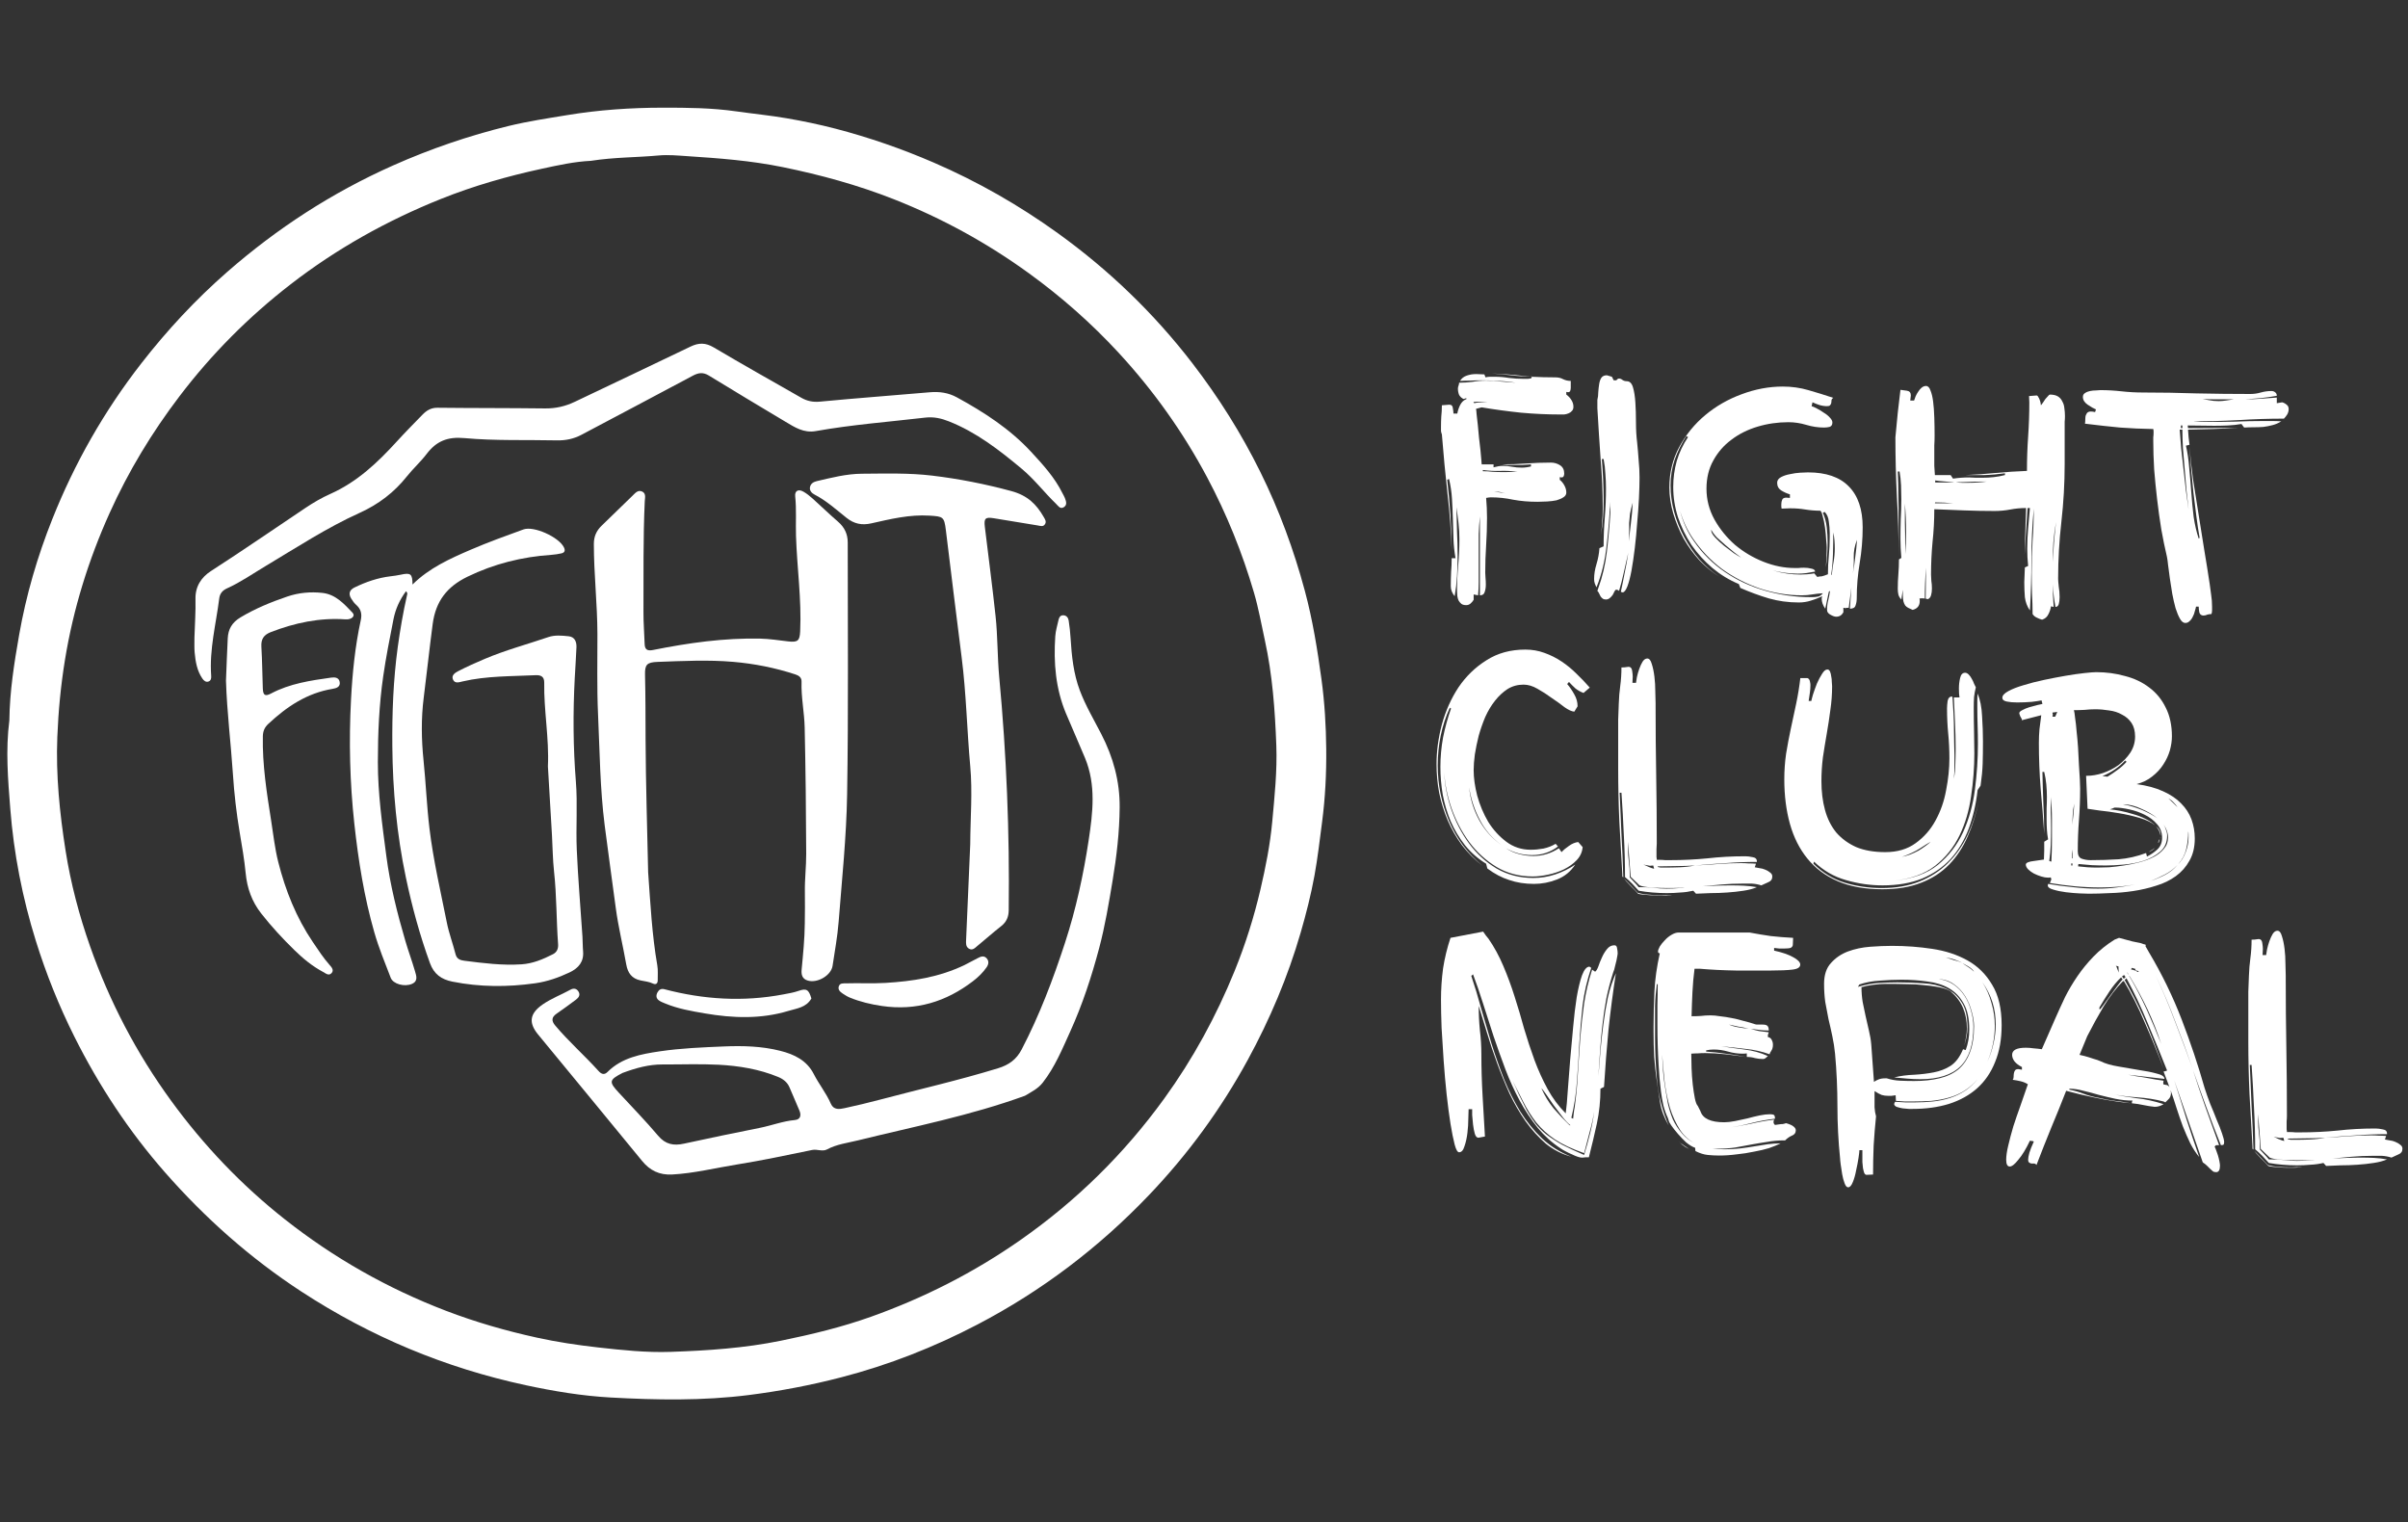 <svg width="250" height="158" viewBox="0 0 250 158" fill="none" xmlns="http://www.w3.org/2000/svg">
<rect x="0" y="0" width="250" height="158" fill="#333333" stroke="none"/>
<path d="M233.577 110.554C233.638 111.992 233.7 113.431 233.762 114.87C233.844 116.309 233.905 117.747 233.947 119.186V119.34L233.854 119.248V119.032C233.751 117.182 233.649 115.363 233.546 113.575C233.464 111.766 233.422 109.937 233.422 108.087V104.604C233.422 104.049 233.422 103.504 233.422 102.97C233.443 102.415 233.464 101.86 233.484 101.305C233.505 100.668 233.556 100.051 233.638 99.455C233.72 98.839 233.762 98.201 233.762 97.544H233.885C234.029 97.544 234.152 97.534 234.255 97.513C234.358 97.492 234.44 97.482 234.501 97.482C234.707 97.482 234.83 97.616 234.871 97.883C234.913 98.15 234.933 98.356 234.933 98.499L234.902 99.147H235.272C235.293 99.024 235.324 98.828 235.365 98.561C235.426 98.273 235.509 97.986 235.611 97.698C235.714 97.41 235.827 97.163 235.95 96.958C236.094 96.732 236.259 96.619 236.444 96.619C236.649 96.619 236.803 96.804 236.906 97.174C237.029 97.544 237.122 97.986 237.184 98.499C237.245 98.993 237.276 99.507 237.276 100.041C237.297 100.555 237.307 100.966 237.307 101.274V101.644C237.307 104.008 237.327 106.371 237.369 108.735C237.41 111.098 237.43 113.462 237.43 115.826C237.43 116.011 237.42 116.206 237.399 116.411C237.399 116.596 237.399 116.781 237.399 116.966C237.399 117.069 237.399 117.161 237.399 117.244C237.42 117.326 237.43 117.418 237.43 117.521H237.739C237.923 117.521 238.108 117.531 238.293 117.552C238.478 117.552 238.663 117.552 238.848 117.552C240.143 117.552 241.417 117.49 242.671 117.367C243.945 117.223 245.23 117.151 246.525 117.151H246.648C246.854 117.151 247.1 117.182 247.388 117.244C247.676 117.285 247.82 117.429 247.82 117.675V117.737C246.73 117.737 245.662 117.778 244.613 117.86C243.565 117.922 242.497 118.004 241.407 118.107C242.209 118.066 243 118.014 243.781 117.953C244.583 117.891 245.384 117.86 246.186 117.86C246.453 117.86 246.71 117.871 246.956 117.891C247.203 117.891 247.46 117.901 247.727 117.922L247.604 118.292C247.727 118.312 247.892 118.343 248.097 118.384C248.303 118.405 248.498 118.456 248.683 118.539C248.888 118.621 249.063 118.723 249.207 118.847C249.351 118.95 249.423 119.083 249.423 119.248C249.423 119.535 249.289 119.731 249.022 119.833C248.755 119.957 248.508 120.07 248.282 120.172C247.974 120.07 247.645 120.008 247.296 119.987C246.967 119.987 246.638 119.987 246.309 119.987C245.59 119.987 244.881 120.018 244.182 120.08C243.524 120.142 242.856 120.203 242.178 120.265C242.671 120.244 243.144 120.224 243.596 120.203C244.11 120.183 244.624 120.172 245.138 120.172C245.59 120.172 246.032 120.183 246.463 120.203C246.915 120.224 247.368 120.275 247.82 120.357C247.45 120.522 246.987 120.645 246.432 120.727C245.898 120.81 245.333 120.871 244.737 120.912C244.161 120.953 243.586 120.974 243.01 120.974C242.435 120.995 241.931 121.015 241.5 121.036L241.222 120.727C240.77 120.83 240.318 120.892 239.866 120.912C239.414 120.953 238.951 120.974 238.478 120.974C237.985 120.974 237.492 120.953 236.999 120.912C236.505 120.871 236.022 120.81 235.55 120.727C235.324 120.481 235.097 120.234 234.871 119.987C234.645 119.761 234.399 119.535 234.132 119.309C234.132 117.829 234.09 116.37 234.008 114.931C233.947 113.493 233.864 112.034 233.762 110.554H233.577ZM240.143 120.419C239.65 120.44 239.136 120.45 238.602 120.45C237.965 120.45 237.369 120.429 236.814 120.388C236.259 120.347 235.868 120.275 235.642 120.172L234.717 119.278L234.44 115.641V116.319C234.44 116.792 234.471 117.264 234.532 117.737C234.594 118.21 234.625 118.682 234.625 119.155V119.34C234.789 119.504 234.943 119.669 235.087 119.833C235.252 119.998 235.406 120.172 235.55 120.357H235.765C236.218 120.357 236.66 120.378 237.091 120.419C237.543 120.481 237.995 120.512 238.448 120.512C238.92 120.512 239.383 120.491 239.835 120.45C239.999 120.45 240.174 120.44 240.359 120.419H240.143ZM237.523 118.261C237.625 118.282 237.728 118.302 237.831 118.323C237.954 118.323 238.078 118.323 238.201 118.323C238.735 118.323 239.27 118.312 239.804 118.292C240.338 118.271 240.873 118.21 241.407 118.107C240.75 118.148 240.102 118.169 239.465 118.169C238.828 118.169 238.18 118.179 237.523 118.199V118.261ZM235.457 120.943C235.807 121.046 236.166 121.108 236.536 121.128C236.927 121.169 237.327 121.19 237.739 121.19C237.985 121.19 238.222 121.18 238.448 121.159C238.653 121.159 238.848 121.159 239.033 121.159C238.91 121.18 238.766 121.19 238.602 121.19C238.437 121.21 238.273 121.221 238.108 121.221H237.492C237.245 121.221 236.988 121.21 236.721 121.19C236.475 121.169 236.228 121.149 235.981 121.128C235.755 121.108 235.591 121.077 235.488 121.036C235.426 120.974 235.324 120.861 235.18 120.697C235.036 120.553 234.882 120.399 234.717 120.234C234.553 120.07 234.399 119.905 234.255 119.741C234.132 119.597 234.06 119.504 234.039 119.463L235.457 120.943ZM236.721 118.138L236.043 118.014C236.166 118.056 236.351 118.138 236.598 118.261C236.844 118.364 237.029 118.425 237.153 118.446L237.06 118.107L236.721 118.138Z" fill="white"/>
<path d="M224.808 114.438L224.623 114.346C223.76 114.12 222.846 113.976 221.88 113.914C220.914 113.853 219.927 113.719 218.92 113.513C219.906 113.719 220.872 113.883 221.818 114.007C222.763 114.109 223.698 114.315 224.623 114.623C224.336 114.808 224.027 114.901 223.698 114.901C223.308 114.86 222.917 114.798 222.527 114.716C222.157 114.634 221.756 114.572 221.325 114.531C221.325 114.407 221.355 114.315 221.417 114.253C220.821 114.253 220.225 114.192 219.629 114.068C219.054 113.945 218.488 113.811 217.933 113.668C217.378 113.503 216.834 113.359 216.299 113.236C215.786 113.092 215.303 113.02 214.85 113.02C214.85 113.082 214.84 113.113 214.82 113.113C215.354 113.215 215.858 113.359 216.33 113.544C216.803 113.729 217.337 113.873 217.933 113.976C218.509 114.12 219.064 114.222 219.598 114.284C220.153 114.346 220.698 114.428 221.232 114.531C220.369 114.449 219.485 114.325 218.581 114.161C217.697 113.996 216.824 113.811 215.96 113.606L214.511 113.236C213.998 114.551 213.473 115.846 212.939 117.12C212.425 118.374 211.922 119.648 211.428 120.943C211.387 120.861 211.315 120.81 211.213 120.789C211.13 120.789 211.038 120.789 210.935 120.789C210.853 120.789 210.771 120.758 210.689 120.697C210.606 120.656 210.565 120.553 210.565 120.388C210.565 120.224 210.606 119.988 210.689 119.679C210.771 119.392 210.925 119.001 211.151 118.508C211.11 118.467 211.038 118.446 210.935 118.446C210.853 118.426 210.791 118.415 210.75 118.415C210.339 119.278 209.938 119.936 209.548 120.388C209.178 120.861 208.88 121.097 208.654 121.097C208.407 121.097 208.284 120.861 208.284 120.388C208.284 119.998 208.356 119.505 208.5 118.909C208.644 118.292 208.818 117.634 209.024 116.935C209.25 116.237 209.496 115.517 209.764 114.777C210.031 114.017 210.288 113.277 210.534 112.558C210.308 112.414 210.062 112.311 209.794 112.249C209.548 112.188 209.27 112.136 208.962 112.095C209.024 112.013 209.055 111.91 209.055 111.787C209.055 111.664 209.065 111.54 209.085 111.417C209.106 111.294 209.147 111.191 209.209 111.109C209.27 111.027 209.383 110.985 209.548 110.985C209.589 110.985 209.712 111.006 209.918 111.047V110.77C209.589 110.605 209.332 110.41 209.147 110.184C208.983 109.958 208.9 109.732 208.9 109.506C208.9 109.012 209.373 108.766 210.319 108.766C210.586 108.766 210.853 108.786 211.12 108.827C211.408 108.848 211.696 108.879 211.983 108.92L213.402 105.683C213.71 104.984 214.039 104.265 214.388 103.525C214.758 102.785 215.19 102.055 215.683 101.336C216.176 100.617 216.731 99.938 217.348 99.301C217.985 98.643 218.714 98.058 219.537 97.544L219.999 97.359C220.574 97.503 221.037 97.626 221.386 97.729C221.756 97.811 222.054 97.873 222.28 97.914C222.486 97.996 222.65 98.047 222.774 98.068H222.743L222.774 98.16C222.774 98.181 222.763 98.202 222.743 98.222L223.113 98.87C224.449 101.11 225.579 103.432 226.504 105.837C227.429 108.242 228.22 110.605 228.878 112.928C229.042 113.441 229.237 113.996 229.464 114.592C229.71 115.168 229.936 115.723 230.142 116.257C230.368 116.771 230.553 117.244 230.697 117.675C230.841 118.086 230.913 118.384 230.913 118.569C230.913 118.713 230.882 118.806 230.82 118.847C230.758 118.867 230.676 118.878 230.573 118.878C230.039 117.542 229.535 116.226 229.063 114.932C228.59 113.657 228.128 112.373 227.675 111.078C228.087 112.373 228.518 113.657 228.97 114.932C229.443 116.226 229.916 117.542 230.388 118.878H230.173C230.049 118.878 229.967 118.939 229.926 119.063C229.967 119.104 230.018 119.217 230.08 119.402C230.142 119.566 230.203 119.741 230.265 119.926C230.327 120.131 230.378 120.337 230.419 120.542C230.46 120.748 230.481 120.902 230.481 121.005C230.481 121.457 230.347 121.683 230.08 121.683C229.936 121.683 229.823 121.652 229.741 121.591C229.659 121.529 229.566 121.447 229.464 121.344L229.155 121.036C229.032 120.912 228.878 120.789 228.693 120.666L225.733 112.157C226.165 113.493 226.586 114.829 226.997 116.165C227.429 117.501 227.871 118.816 228.323 120.111C227.994 119.72 227.686 119.248 227.398 118.693C227.131 118.138 226.874 117.552 226.627 116.935C226.401 116.319 226.185 115.692 225.98 115.055C225.774 114.397 225.569 113.781 225.363 113.205C225.363 113.246 225.363 113.287 225.363 113.328C225.384 113.349 225.394 113.38 225.394 113.421C225.394 113.75 225.291 113.996 225.086 114.161L224.808 114.438ZM224.623 111.232C224.664 111.232 224.726 111.222 224.808 111.201C224.891 111.16 224.952 111.14 224.993 111.14C224.315 109.434 223.637 107.779 222.959 106.176C222.301 104.573 221.571 103.031 220.77 101.552L220.585 101.737L221.047 102.569C221.767 103.884 222.414 105.241 222.989 106.638C223.565 108.036 224.11 109.475 224.623 110.955C224.027 109.351 223.38 107.759 222.681 106.176C222.003 104.573 221.273 103.124 220.492 101.829L220.369 101.891C219.67 102.61 219.012 103.473 218.396 104.48C217.8 105.488 217.235 106.515 216.7 107.563L215.899 109.506L216.423 109.629C216.731 109.711 217.029 109.804 217.317 109.906C217.625 109.989 217.892 110.081 218.118 110.184C218.571 110.41 219.167 110.585 219.906 110.708C220.646 110.831 221.366 110.955 222.065 111.078C222.784 111.181 223.4 111.304 223.914 111.448C224.449 111.571 224.716 111.756 224.716 112.003L220.955 111.571C221.181 111.612 221.458 111.664 221.787 111.725C222.116 111.766 222.445 111.818 222.774 111.879C223.123 111.941 223.462 112.003 223.791 112.064C224.12 112.106 224.397 112.147 224.623 112.188C224.623 112.249 224.613 112.311 224.593 112.373C224.593 112.414 224.593 112.455 224.593 112.496C224.593 112.537 224.613 112.568 224.654 112.589C224.716 112.589 224.778 112.599 224.839 112.619C224.921 112.619 224.993 112.64 225.055 112.681C225.117 112.702 225.178 112.763 225.24 112.866L224.623 111.232ZM217.933 104.635C217.975 104.635 217.985 104.665 217.964 104.727C217.964 104.768 217.975 104.789 217.995 104.789C218.036 104.789 218.159 104.645 218.365 104.357C218.571 104.069 218.807 103.741 219.074 103.371C219.341 103.001 219.598 102.651 219.845 102.322C220.091 101.994 220.266 101.778 220.369 101.675L220.215 101.459C219.783 101.87 219.382 102.353 219.012 102.908C218.642 103.463 218.283 104.039 217.933 104.635ZM221.047 101.305C221.705 102.415 222.311 103.576 222.866 104.789C223.4 105.981 223.904 107.173 224.377 108.365C223.986 107.173 223.514 105.981 222.959 104.789C222.383 103.576 221.756 102.415 221.078 101.305H221.047ZM225.764 105.929C226.401 107.574 227.028 109.249 227.645 110.955C227.069 109.29 226.463 107.646 225.826 106.022C225.23 104.419 224.541 102.805 223.76 101.182C224.5 102.744 225.168 104.326 225.764 105.929ZM221.232 100.627C221.499 100.688 221.684 100.75 221.787 100.812C221.89 100.873 221.962 100.904 222.003 100.904L222.034 100.812C222.054 100.812 222.013 100.801 221.91 100.781C221.808 100.76 221.725 100.74 221.664 100.719L221.725 100.596L221.355 100.473L221.232 100.627ZM219.722 100.318L219.968 100.966L219.937 100.318C219.896 100.318 219.845 100.308 219.783 100.288C219.742 100.267 219.701 100.257 219.66 100.257L219.722 100.318ZM220.523 101.213L220.307 101.367L220.492 101.613L220.677 101.428L220.523 101.213ZM220.955 101.151H220.986L220.831 100.935V100.966L220.955 101.151Z" fill="white"/>
<path d="M194.617 113.267V113.914C194.617 114.264 194.617 114.613 194.617 114.963C194.637 115.291 194.689 115.6 194.771 115.887C194.668 116.894 194.586 117.902 194.524 118.909C194.483 119.916 194.462 120.923 194.462 121.93L193.784 121.961C193.681 121.961 193.599 121.889 193.538 121.745C193.496 121.622 193.455 121.457 193.414 121.252C193.394 121.067 193.373 120.861 193.353 120.635C193.353 120.409 193.353 120.204 193.353 120.019V119.402H193.044C193.044 119.525 193.013 119.792 192.952 120.204C192.89 120.615 192.808 121.046 192.705 121.498C192.623 121.95 192.51 122.351 192.366 122.701C192.222 123.071 192.058 123.256 191.873 123.256C191.729 123.256 191.606 123.112 191.503 122.824C191.4 122.557 191.318 122.249 191.256 121.899C191.195 121.55 191.143 121.211 191.102 120.882C191.061 120.573 191.04 120.368 191.04 120.265C190.855 118.457 190.763 116.648 190.763 114.839C190.763 113.01 190.681 111.191 190.516 109.382C190.455 108.766 190.362 108.17 190.239 107.594C190.116 106.998 189.982 106.402 189.838 105.806C189.715 105.21 189.602 104.614 189.499 104.018C189.417 103.422 189.376 102.795 189.376 102.138C189.376 101.213 189.612 100.493 190.085 99.98C190.557 99.445 191.143 99.044 191.842 98.777C192.561 98.51 193.332 98.346 194.154 98.284C194.976 98.222 195.737 98.191 196.436 98.191C197.854 98.191 199.241 98.294 200.597 98.5C201.975 98.705 203.197 99.106 204.266 99.702C205.335 100.298 206.188 101.141 206.825 102.23C207.483 103.299 207.812 104.696 207.812 106.423C207.812 107.882 207.585 109.156 207.133 110.246C206.702 111.335 206.085 112.239 205.284 112.959C204.482 113.678 203.506 114.223 202.355 114.593C201.224 114.942 199.96 115.117 198.563 115.117C198.501 115.117 198.367 115.117 198.162 115.117C197.956 115.096 197.741 115.076 197.515 115.055C197.288 115.014 197.083 114.963 196.898 114.901C196.734 114.819 196.651 114.716 196.651 114.593L196.744 114.377C197.093 114.397 197.443 114.418 197.792 114.438C198.141 114.438 198.491 114.438 198.84 114.438C199.457 114.438 200.063 114.408 200.659 114.346C201.276 114.284 201.872 114.161 202.447 113.976C203.023 113.791 203.557 113.534 204.05 113.205C204.503 112.897 204.924 112.506 205.314 112.034C204.903 112.506 204.461 112.897 203.989 113.205C203.475 113.534 202.92 113.781 202.324 113.945C201.748 114.11 201.142 114.223 200.505 114.284C199.888 114.325 199.262 114.346 198.624 114.346C198.337 114.346 198.039 114.346 197.73 114.346C197.422 114.325 197.124 114.305 196.836 114.284L196.805 113.699C196.641 113.719 196.497 113.74 196.374 113.76C196.251 113.76 196.137 113.76 196.035 113.76C195.788 113.76 195.562 113.729 195.356 113.668C195.151 113.585 194.904 113.452 194.617 113.267ZM197.422 101.706C196.723 101.706 195.983 101.737 195.202 101.798C194.421 101.84 193.702 101.973 193.044 102.199L192.89 102.446C193.671 102.22 194.391 102.086 195.048 102.045C195.706 102.004 196.333 101.983 196.929 101.983H197.052C197.936 101.983 198.809 102.014 199.673 102.076C200.536 102.117 201.307 102.292 201.985 102.6C202.663 102.888 203.208 103.35 203.619 103.987C204.05 104.604 204.266 105.488 204.266 106.639C204.266 106.988 204.235 107.317 204.174 107.625C204.112 107.933 204.03 108.242 203.927 108.55C204.009 108.262 204.071 107.975 204.112 107.687C204.174 107.379 204.204 107.07 204.204 106.762C204.204 105.981 204.071 105.272 203.804 104.635C203.537 103.998 203.105 103.422 202.509 102.908L202.293 102.785C201.985 102.641 201.594 102.528 201.122 102.446C200.669 102.364 200.186 102.302 199.673 102.261C199.159 102.199 198.635 102.168 198.1 102.168C197.586 102.148 197.103 102.138 196.651 102.138H195.788C195.418 102.138 194.987 102.168 194.493 102.23C194.021 102.292 193.609 102.374 193.26 102.477C193.26 102.99 193.301 103.504 193.383 104.018C193.486 104.511 193.589 105.005 193.692 105.498L194.031 106.978C194.154 107.471 194.236 107.964 194.277 108.458L194.555 112.311C194.699 112.208 194.853 112.126 195.017 112.065C195.202 111.982 195.439 111.941 195.726 111.941H195.881C196.333 112.085 196.795 112.167 197.268 112.188C197.761 112.208 198.244 112.219 198.717 112.219C199.703 112.219 200.577 112.126 201.337 111.941C202.118 111.756 202.776 111.448 203.31 111.016C203.845 110.564 204.246 109.978 204.513 109.259C204.801 108.519 204.944 107.615 204.944 106.546C204.944 106.073 204.862 105.56 204.698 105.005C204.554 104.429 204.328 103.895 204.02 103.402C203.711 102.908 203.321 102.497 202.848 102.168C202.396 101.84 201.872 101.665 201.276 101.644C201.851 101.706 202.365 101.891 202.817 102.199C203.269 102.508 203.65 102.898 203.958 103.371C204.266 103.843 204.492 104.368 204.636 104.943C204.801 105.498 204.883 106.043 204.883 106.577C204.883 108.447 204.431 109.824 203.526 110.708C202.622 111.592 201.235 112.034 199.364 112.034C198.912 112.034 198.46 112.013 198.008 111.972L196.651 111.849C197.33 111.684 198.018 111.592 198.717 111.571C199.436 111.53 200.114 111.448 200.752 111.325C201.409 111.201 201.995 110.975 202.509 110.646C203.043 110.297 203.475 109.722 203.804 108.92L204.081 109.012C204.328 108.334 204.451 107.625 204.451 106.885C204.451 105.755 204.256 104.851 203.865 104.172C203.495 103.494 202.992 102.97 202.355 102.6C201.718 102.23 200.967 101.994 200.104 101.891C199.262 101.768 198.367 101.706 197.422 101.706ZM207.195 106.361C207.195 105.518 207.082 104.748 206.856 104.049C206.63 103.33 206.28 102.631 205.808 101.953C206.239 102.631 206.558 103.36 206.763 104.141C206.989 104.902 207.102 105.683 207.102 106.484C207.102 107.779 206.846 109.023 206.332 110.215C206.599 109.639 206.804 109.033 206.948 108.396C207.113 107.718 207.195 107.039 207.195 106.361ZM202.016 99.394C202.303 99.496 202.581 99.589 202.848 99.671C203.136 99.733 203.423 99.825 203.711 99.949C203.197 99.681 202.632 99.496 202.016 99.394ZM204.944 100.874C204.862 100.709 204.677 100.534 204.389 100.349C204.122 100.185 203.906 100.062 203.742 99.98C203.948 100.144 204.143 100.278 204.328 100.38C204.533 100.504 204.739 100.668 204.944 100.874Z" fill="white"/>
<path d="M183.728 109.444C182.926 109.156 182.094 108.971 181.231 108.889C180.409 108.786 179.566 108.694 178.703 108.612C179.484 108.735 180.285 108.848 181.107 108.951C181.971 109.053 182.782 109.28 183.543 109.629C183.461 109.711 183.378 109.783 183.296 109.845C183.214 109.906 183.132 109.937 183.05 109.937C182.762 109.937 182.484 109.906 182.217 109.845C181.95 109.763 181.662 109.721 181.354 109.721V109.351C181.251 109.372 181.107 109.382 180.922 109.382C180.409 109.382 179.905 109.31 179.412 109.166C178.918 109.023 178.415 108.951 177.901 108.951C177.634 108.951 177.377 108.982 177.13 109.043V109.166C177.788 109.208 178.456 109.28 179.134 109.382C179.833 109.465 180.542 109.578 181.262 109.721C180.604 109.619 179.895 109.526 179.134 109.444C178.394 109.362 177.696 109.321 177.038 109.321C176.771 109.321 176.514 109.331 176.267 109.351C176.041 109.351 175.815 109.362 175.589 109.382C175.589 109.814 175.599 110.317 175.62 110.893C175.64 111.468 175.681 112.034 175.743 112.589C175.805 113.123 175.877 113.596 175.959 114.007C176.041 114.418 176.144 114.685 176.267 114.808L176.545 115.363C176.791 116.124 177.613 116.504 179.011 116.504C179.319 116.504 179.689 116.463 180.121 116.381C180.552 116.298 180.984 116.206 181.416 116.103C181.868 115.98 182.289 115.877 182.68 115.795C183.091 115.713 183.44 115.671 183.728 115.671C184.016 115.671 184.18 115.713 184.221 115.795C184.262 115.877 184.283 115.99 184.283 116.134C183.42 116.237 182.587 116.391 181.786 116.596C181.087 116.781 180.409 116.925 179.751 117.028C180.409 116.925 181.077 116.802 181.755 116.658C182.556 116.473 183.368 116.329 184.19 116.226C184.149 116.35 184.129 116.432 184.129 116.473C184.129 116.596 184.18 116.699 184.283 116.781L184.714 116.72C184.838 116.699 184.961 116.689 185.084 116.689C185.208 116.668 185.321 116.637 185.423 116.596C185.793 116.699 186.05 116.812 186.194 116.935C186.359 117.059 186.441 117.192 186.441 117.336C186.441 117.603 186.307 117.788 186.04 117.891C185.793 117.994 185.557 118.158 185.331 118.384H185.208C184.612 118.384 184.036 118.436 183.481 118.539C182.926 118.621 182.371 118.713 181.816 118.816C181.282 118.919 180.727 119.022 180.152 119.124C179.597 119.207 179.021 119.248 178.425 119.248H177.994H177.809C178.199 119.289 178.62 119.309 179.073 119.309C179.648 119.309 180.182 119.278 180.676 119.217C181.19 119.155 181.683 119.083 182.156 119.001C182.628 118.919 183.08 118.847 183.512 118.785C183.964 118.724 184.416 118.693 184.869 118.693C184.54 118.857 184.139 119.022 183.666 119.186C183.193 119.33 182.669 119.453 182.094 119.556C181.518 119.679 180.922 119.772 180.306 119.833C179.689 119.916 179.083 119.957 178.487 119.957C178.076 119.957 177.675 119.936 177.285 119.895C176.894 119.854 176.473 119.72 176.021 119.494L175.99 119.155C175.702 119.052 175.394 118.867 175.065 118.6C174.757 118.313 174.469 118.014 174.202 117.706C173.934 117.398 173.708 117.11 173.523 116.843C173.338 116.576 173.246 116.401 173.246 116.319L173.153 116.041C172.968 115.651 172.814 115.219 172.691 114.747C172.588 114.274 172.506 113.801 172.444 113.328C172.383 112.835 172.331 112.352 172.29 111.879C172.249 111.407 172.218 110.965 172.198 110.554C172.157 109.876 172.126 109.197 172.105 108.519C172.085 107.82 172.074 107.121 172.074 106.423C172.074 105.724 172.074 105.025 172.074 104.326C172.095 103.607 172.105 102.888 172.105 102.168H172.013C171.91 102.949 171.848 103.699 171.828 104.419C171.828 105.138 171.828 105.857 171.828 106.577V107.779C171.828 109.218 171.9 110.718 172.044 112.28C172.208 113.842 172.609 115.363 173.246 116.843C172.773 116.041 172.475 115.25 172.352 114.469C172.229 113.668 172.116 112.928 172.013 112.249C171.889 111.366 171.797 110.513 171.735 109.691C171.694 108.868 171.674 108.026 171.674 107.163V106.515C171.674 105.323 171.704 104.11 171.766 102.877C171.828 101.644 172.013 100.339 172.321 98.962C172.198 98.962 172.136 98.9 172.136 98.777C172.136 98.654 172.198 98.479 172.321 98.253C172.465 98.027 172.64 97.811 172.845 97.606C173.051 97.379 173.277 97.195 173.523 97.051C173.791 96.886 174.047 96.804 174.294 96.804H181.631C182.392 96.948 183.132 97.071 183.851 97.174C184.591 97.256 185.362 97.318 186.163 97.359L186.133 98.068C186.133 98.191 186.071 98.294 185.948 98.376C185.845 98.438 185.598 98.469 185.208 98.469C185.084 98.469 184.93 98.469 184.745 98.469C184.581 98.448 184.396 98.428 184.19 98.407V98.684C185.033 98.87 185.691 99.096 186.163 99.363C186.657 99.63 186.903 99.887 186.903 100.134C186.903 100.421 186.626 100.596 186.071 100.658C185.537 100.719 184.817 100.75 183.913 100.75C182.762 100.75 181.529 100.75 180.213 100.75C178.918 100.73 177.665 100.668 176.452 100.565H175.928C175.825 101.346 175.753 102.148 175.712 102.97C175.671 103.792 175.64 104.635 175.62 105.498C175.949 105.498 176.267 105.488 176.575 105.467C176.904 105.426 177.243 105.405 177.593 105.405C177.881 105.405 178.209 105.436 178.579 105.498C178.97 105.539 179.371 105.601 179.782 105.683C180.213 105.765 180.635 105.868 181.046 105.991C181.477 106.094 181.868 106.207 182.217 106.33C182.279 106.351 182.351 106.361 182.433 106.361H182.957C183.224 106.361 183.399 106.402 183.481 106.484C183.584 106.567 183.635 106.731 183.635 106.978C183.286 106.978 182.957 106.957 182.649 106.916C182.341 106.875 182.043 106.834 181.755 106.793C182.043 106.895 182.341 106.978 182.649 107.039C182.957 107.08 183.286 107.121 183.635 107.163C183.594 107.265 183.563 107.358 183.543 107.44C183.543 107.522 183.543 107.594 183.543 107.656C183.748 107.697 183.882 107.8 183.944 107.964C184.026 108.108 184.067 108.272 184.067 108.457C184.067 108.725 184.005 108.94 183.882 109.105C183.779 109.249 183.728 109.362 183.728 109.444ZM172.876 112.928C172.958 113.421 173.051 113.955 173.153 114.531C173.277 115.086 173.451 115.641 173.678 116.196C173.924 116.73 174.253 117.233 174.664 117.706C174.993 118.097 175.425 118.426 175.959 118.693C175.342 118.364 174.839 117.912 174.448 117.336C173.996 116.637 173.636 115.856 173.369 114.993C173.123 114.13 172.938 113.215 172.814 112.249C172.712 111.283 172.629 110.359 172.568 109.475C172.588 110.03 172.619 110.595 172.66 111.17C172.701 111.746 172.773 112.332 172.876 112.928ZM180.429 106.638C180.779 106.7 181.148 106.752 181.539 106.793C181.169 106.69 180.82 106.618 180.491 106.577C180.162 106.515 179.833 106.443 179.504 106.361C179.771 106.484 180.08 106.577 180.429 106.638ZM175.373 119.278C175.106 119.155 174.87 119.011 174.664 118.847C174.52 118.724 174.387 118.6 174.263 118.477C174.387 118.6 174.53 118.713 174.695 118.816C174.921 118.98 175.147 119.135 175.373 119.278ZM176.298 118.847L176.021 118.724L176.298 118.847Z" fill="white"/>
<path d="M167.609 98.13C167.773 98.13 167.866 98.232 167.886 98.438C167.928 98.623 167.948 98.808 167.948 98.993L167.917 99.209C167.897 99.332 167.866 99.496 167.825 99.702C167.784 99.887 167.732 100.092 167.671 100.318C167.629 100.545 167.568 100.75 167.486 100.935C167.198 101.839 166.962 102.733 166.777 103.617C166.612 104.501 166.479 105.395 166.376 106.299C166.273 107.183 166.191 108.077 166.129 108.981C166.067 109.886 166.006 110.8 165.944 111.725C166.026 110.883 166.098 109.999 166.16 109.074C166.242 108.149 166.345 107.224 166.468 106.299C166.592 105.354 166.746 104.439 166.931 103.556C167.136 102.651 167.414 101.809 167.763 101.028C167.455 103.001 167.198 104.963 166.992 106.916C166.807 108.868 166.653 110.842 166.53 112.835L166.16 113.02C166.16 114.274 166.037 115.476 165.79 116.627C165.543 117.758 165.266 118.929 164.958 120.142C164.855 120.142 164.732 120.142 164.588 120.142C164.464 120.162 164.341 120.173 164.218 120.173C164.115 120.173 163.971 120.142 163.786 120.08C163.601 120.018 163.406 119.936 163.2 119.833C162.995 119.751 162.779 119.648 162.553 119.525C162.347 119.422 162.173 119.32 162.029 119.217C161.145 118.641 160.354 117.932 159.655 117.09C158.956 116.226 158.329 115.281 157.774 114.253C157.219 113.226 156.726 112.147 156.295 111.016C155.863 109.865 155.452 108.714 155.061 107.563C154.691 106.412 154.332 105.292 153.982 104.203C153.633 103.093 153.284 102.076 152.934 101.151L152.749 101.305C153.099 102.333 153.438 103.453 153.767 104.665C154.116 105.857 154.476 107.08 154.846 108.334C155.236 109.567 155.668 110.79 156.14 112.003C156.634 113.215 157.199 114.346 157.836 115.394C158.494 116.442 159.254 117.377 160.117 118.199C160.981 119.001 161.988 119.628 163.139 120.08C162.152 119.813 161.268 119.361 160.487 118.724C159.727 118.066 159.028 117.295 158.391 116.411C157.774 115.528 157.219 114.572 156.726 113.544C156.253 112.496 155.822 111.438 155.431 110.369C155.041 109.3 154.691 108.252 154.383 107.224C154.075 106.197 153.787 105.261 153.52 104.419C153.52 105.282 153.561 106.125 153.643 106.947C153.746 107.769 153.797 108.601 153.797 109.444C153.797 110.862 153.839 112.29 153.921 113.729C154.003 115.147 154.085 116.565 154.167 117.984L153.489 118.107C153.325 118.107 153.201 117.973 153.119 117.706C153.037 117.418 152.975 117.1 152.934 116.75C152.893 116.401 152.862 116.072 152.842 115.764C152.842 115.435 152.842 115.23 152.842 115.147H152.472C152.472 115.312 152.461 115.641 152.441 116.134C152.441 116.607 152.41 117.1 152.348 117.614C152.287 118.127 152.184 118.59 152.04 119.001C151.917 119.412 151.732 119.618 151.485 119.618C151.321 119.618 151.167 119.35 151.023 118.816C150.879 118.261 150.735 117.542 150.591 116.658C150.447 115.754 150.314 114.736 150.19 113.606C150.067 112.455 149.964 111.294 149.882 110.122C149.8 108.951 149.728 107.81 149.666 106.7C149.625 105.59 149.605 104.614 149.605 103.771C149.605 102.682 149.677 101.603 149.82 100.534C149.985 99.466 150.242 98.407 150.591 97.359L153.982 96.711C154.085 96.855 154.178 96.989 154.26 97.112C154.342 97.215 154.435 97.328 154.537 97.451C155.133 98.314 155.647 99.26 156.079 100.288C156.51 101.295 156.901 102.353 157.25 103.463C157.6 104.552 157.929 105.662 158.237 106.793C158.566 107.902 158.925 108.992 159.316 110.061C159.706 111.109 160.159 112.106 160.672 113.051C161.186 113.996 161.813 114.839 162.553 115.579C162.635 114.983 162.707 114.192 162.769 113.205C162.851 112.219 162.933 111.16 163.015 110.03C163.118 108.899 163.221 107.769 163.324 106.638C163.426 105.487 163.55 104.45 163.694 103.525C163.858 102.579 164.043 101.819 164.249 101.243C164.475 100.647 164.732 100.349 165.019 100.349L165.204 100.473C164.773 101.747 164.475 103.031 164.31 104.326C164.166 105.621 164.053 106.926 163.971 108.242C163.909 109.557 163.827 110.872 163.724 112.188C163.642 113.483 163.447 114.767 163.139 116.041L163.324 116.134C163.344 115.949 163.365 115.764 163.385 115.579C163.406 115.373 163.437 115.178 163.478 114.993C163.642 113.801 163.755 112.609 163.817 111.417C163.899 110.204 163.981 108.992 164.064 107.779C164.166 106.567 164.3 105.364 164.464 104.172C164.649 102.98 164.927 101.809 165.297 100.658L165.605 100.873C165.728 100.791 165.841 100.606 165.944 100.318C166.047 100.01 166.17 99.702 166.314 99.394C166.458 99.065 166.633 98.777 166.838 98.53C167.044 98.263 167.301 98.13 167.609 98.13ZM164.464 119.895C164.69 119.155 164.896 118.415 165.081 117.675C165.266 116.935 165.41 116.175 165.513 115.394C165.389 116.134 165.225 116.863 165.019 117.583C164.834 118.282 164.649 118.991 164.464 119.71C163.231 119.278 162.224 118.806 161.443 118.292C160.683 117.778 160.035 117.192 159.501 116.535C158.987 115.877 158.525 115.137 158.114 114.315C157.785 113.678 157.425 112.969 157.035 112.188C157.281 112.702 157.497 113.174 157.682 113.606C157.97 114.202 158.247 114.757 158.514 115.271C158.802 115.764 159.1 116.216 159.408 116.627C159.717 117.018 160.097 117.398 160.549 117.768C161.001 118.117 161.536 118.467 162.152 118.816C162.789 119.145 163.56 119.505 164.464 119.895ZM163.046 116.812C162.841 116.668 162.573 116.391 162.245 115.98C161.936 115.569 161.618 115.147 161.289 114.716C160.981 114.264 160.703 113.863 160.457 113.513C160.21 113.164 160.066 112.979 160.025 112.958C160.354 113.719 160.775 114.418 161.289 115.055C161.823 115.671 162.378 116.257 162.954 116.812H163.046Z" fill="white"/>
<path d="M212.232 88.336V87.381L212.633 87.134C212.571 86.785 212.53 86.445 212.51 86.117C212.489 85.767 212.479 85.418 212.479 85.068C212.479 84.678 212.479 84.298 212.479 83.928C212.499 83.537 212.51 83.136 212.51 82.725C212.51 82.294 212.489 81.862 212.448 81.431C212.407 80.999 212.335 80.567 212.232 80.136H212.047C212.068 81.225 212.099 82.294 212.14 83.342C212.201 84.39 212.232 85.459 212.232 86.548C212.129 84.986 212.006 83.424 211.862 81.862C211.739 80.3 211.677 78.718 211.677 77.115C211.677 76.642 211.698 76.169 211.739 75.696C211.801 75.203 211.862 74.72 211.924 74.247L209.889 74.771L209.92 74.679C209.879 74.617 209.817 74.504 209.735 74.34C209.673 74.175 209.642 74.073 209.642 74.031C209.642 73.929 209.745 73.826 209.951 73.723C210.177 73.6 210.423 73.497 210.691 73.415C210.978 73.333 211.246 73.261 211.492 73.199C211.759 73.138 211.944 73.096 212.047 73.076L211.955 72.706C211.79 72.747 211.451 72.798 210.937 72.86C210.444 72.901 209.941 72.922 209.427 72.922C209.016 72.922 208.656 72.891 208.348 72.829C208.039 72.767 207.885 72.634 207.885 72.428C207.885 72.202 208.091 71.976 208.502 71.75C208.913 71.524 209.437 71.319 210.074 71.134C210.732 70.928 211.451 70.743 212.232 70.579C213.013 70.414 213.763 70.27 214.483 70.147C215.202 70.024 215.849 69.931 216.425 69.87C217 69.808 217.401 69.777 217.627 69.777C218.675 69.777 219.672 69.911 220.618 70.178C221.584 70.424 222.426 70.825 223.146 71.38C223.865 71.915 224.43 72.603 224.841 73.446C225.273 74.288 225.489 75.285 225.489 76.436C225.489 76.909 225.417 77.402 225.273 77.916C225.129 78.409 224.903 78.892 224.595 79.365C224.307 79.817 223.927 80.228 223.454 80.598C223.002 80.968 222.457 81.235 221.82 81.4C222.889 81.544 223.803 81.79 224.564 82.14C225.345 82.489 225.972 82.91 226.444 83.404C226.938 83.897 227.297 84.452 227.523 85.068C227.75 85.685 227.863 86.343 227.863 87.041C227.863 87.946 227.678 88.716 227.308 89.354C226.958 89.991 226.486 90.525 225.89 90.957C225.293 91.388 224.615 91.717 223.855 91.943C223.094 92.19 222.303 92.375 221.481 92.498C220.659 92.622 219.847 92.694 219.045 92.714C218.244 92.755 217.514 92.776 216.857 92.776C216.692 92.776 216.374 92.766 215.901 92.745C215.449 92.724 214.976 92.683 214.483 92.622C213.989 92.56 213.548 92.467 213.157 92.344C212.787 92.241 212.602 92.097 212.602 91.912L212.633 91.758C213.496 91.902 214.359 92.015 215.223 92.097C216.086 92.2 216.949 92.252 217.812 92.252C218.47 92.252 219.117 92.21 219.754 92.128C220.392 92.046 221.029 91.943 221.666 91.82C220.515 92.026 219.313 92.128 218.059 92.128C217.175 92.128 216.291 92.087 215.408 92.005C214.544 91.923 213.681 91.81 212.818 91.666L212.972 91.296L212.91 91.08C212.849 91.101 212.756 91.111 212.633 91.111C212.427 91.111 212.191 91.07 211.924 90.988C211.657 90.905 211.4 90.803 211.153 90.679C210.927 90.556 210.732 90.412 210.567 90.248C210.403 90.083 210.321 89.919 210.321 89.754C210.321 89.652 210.403 89.57 210.567 89.508C210.732 89.446 210.917 89.405 211.122 89.385C211.348 89.343 211.564 89.313 211.77 89.292C211.975 89.272 212.119 89.251 212.201 89.23L212.232 88.336ZM215.315 73.723C215.356 73.847 215.397 74.114 215.438 74.525C215.5 74.915 215.551 75.378 215.593 75.912C215.654 76.447 215.706 77.022 215.747 77.639C215.788 78.255 215.819 78.851 215.839 79.427C215.88 79.982 215.911 80.485 215.932 80.937C215.952 81.369 215.962 81.677 215.962 81.862C215.962 82.951 215.921 84.041 215.839 85.13C215.757 86.199 215.716 87.278 215.716 88.367C215.716 88.778 215.849 89.035 216.117 89.138C216.404 89.241 216.713 89.292 217.042 89.292C218.028 89.292 219.004 89.261 219.97 89.2C220.936 89.117 221.882 88.901 222.807 88.552L222.899 88.922C223.31 88.716 223.67 88.47 223.978 88.182C224.307 87.874 224.471 87.473 224.471 86.98C224.471 86.425 224.297 85.952 223.947 85.562C223.598 85.151 223.166 84.822 222.652 84.575C222.159 84.329 221.625 84.144 221.049 84.02C220.494 83.897 220.001 83.835 219.57 83.835C219.528 83.835 219.446 83.866 219.323 83.928C219.2 83.969 219.107 84 219.045 84.02C219.333 84.041 219.693 84.092 220.124 84.174C220.556 84.257 220.998 84.37 221.45 84.513C221.902 84.637 222.334 84.801 222.745 85.007C223.156 85.212 223.495 85.438 223.762 85.685C223.372 85.377 222.837 85.12 222.159 84.914C221.46 84.709 220.741 84.544 220.001 84.421C219.282 84.298 218.614 84.205 217.997 84.144C217.381 84.061 216.959 84 216.733 83.959L216.579 80.537H216.641C217.175 80.537 217.73 80.444 218.306 80.259C218.902 80.053 219.446 79.776 219.939 79.427C220.433 79.057 220.844 78.625 221.173 78.132C221.501 77.618 221.666 77.063 221.666 76.467C221.666 75.892 221.543 75.419 221.296 75.049C221.049 74.679 220.72 74.391 220.309 74.186C219.919 73.96 219.477 73.816 218.984 73.754C218.49 73.672 218.007 73.631 217.535 73.631C217.165 73.631 216.795 73.651 216.425 73.692C216.055 73.713 215.685 73.723 215.315 73.723ZM215.747 89.939C216.096 89.981 216.425 90.011 216.733 90.032C217.062 90.052 217.401 90.063 217.751 90.063C218.079 90.063 218.48 90.052 218.953 90.032C219.446 89.991 219.96 89.929 220.494 89.847C221.049 89.765 221.594 89.652 222.128 89.508C222.683 89.364 223.177 89.179 223.608 88.953C224.04 88.727 224.389 88.449 224.656 88.121C224.944 87.792 225.088 87.401 225.088 86.949C225.088 86.702 225.047 86.466 224.965 86.24C224.882 86.014 224.769 85.798 224.626 85.593C224.728 85.757 224.81 85.942 224.872 86.147C224.954 86.332 224.995 86.528 224.995 86.733C224.995 87.432 224.759 87.987 224.286 88.398C223.814 88.809 223.238 89.128 222.56 89.354C221.902 89.559 221.214 89.693 220.494 89.754C219.775 89.816 219.158 89.847 218.645 89.847C218.172 89.847 217.689 89.837 217.196 89.816C216.723 89.775 216.25 89.734 215.778 89.693L215.747 89.939ZM212.972 89.446C213.013 88.727 213.034 87.997 213.034 87.257V85.068C213.034 84.657 213.023 84.257 213.003 83.866C212.982 83.496 212.951 83.126 212.91 82.756C212.91 83.291 212.91 83.825 212.91 84.359C212.931 84.914 212.941 85.469 212.941 86.024C212.941 86.6 212.931 87.165 212.91 87.72C212.89 88.275 212.838 88.83 212.756 89.385L212.972 89.446ZM218.799 80.629C219.169 80.403 219.518 80.167 219.847 79.92C220.196 79.673 220.515 79.386 220.803 79.057C220.7 79.057 220.649 79.016 220.649 78.933C220.011 79.632 219.22 80.177 218.275 80.567L218.799 80.629ZM220.402 83.496C221.018 83.599 221.676 83.794 222.375 84.082C222.971 84.329 223.505 84.616 223.978 84.945C223.526 84.575 222.992 84.257 222.375 83.989C221.697 83.66 221.049 83.496 220.433 83.496H220.402ZM213.373 74.401L213.589 73.908L213.095 73.97C213.095 74.011 213.095 74.052 213.095 74.093C213.116 74.114 213.126 74.145 213.126 74.186C213.126 74.227 213.116 74.268 213.095 74.309C213.095 74.33 213.095 74.36 213.095 74.401H213.373ZM226.907 88.49C227.112 87.956 227.215 87.453 227.215 86.98V86.641C227.215 86.517 227.205 86.404 227.184 86.302C227.184 86.959 227.112 87.576 226.969 88.151C226.845 88.706 226.568 89.23 226.136 89.724C226.465 89.395 226.722 88.984 226.907 88.49ZM215.346 83.434C215.264 83.825 215.212 84.216 215.192 84.606C215.171 84.935 215.161 85.274 215.161 85.623C215.181 85.294 215.212 84.966 215.253 84.637C215.295 84.246 215.325 83.846 215.346 83.434ZM226.074 89.785C225.684 90.196 225.252 90.525 224.78 90.772C224.307 91.019 223.814 91.245 223.3 91.45C223.834 91.265 224.338 91.049 224.81 90.803C225.283 90.556 225.705 90.217 226.074 89.785ZM225.119 82.879C225.304 83.044 225.478 83.208 225.643 83.373L226.074 83.804C225.951 83.619 225.818 83.455 225.674 83.311C225.53 83.147 225.345 83.003 225.119 82.879ZM215.161 89.107V88.182C215.14 88.347 215.12 88.501 215.099 88.645C215.099 88.788 215.099 88.943 215.099 89.107H215.161ZM223.824 85.747C224.153 86.014 224.317 86.332 224.317 86.702V86.764C224.256 86.394 224.091 86.055 223.824 85.747ZM223.731 88.028C223.546 88.213 223.32 88.357 223.053 88.46L223.731 88.028ZM215.038 89.847H215.161V89.631H215.038V89.847ZM224.101 87.504C224.081 87.504 224.071 87.483 224.071 87.442C224.071 87.401 224.081 87.35 224.101 87.288C224.143 87.206 224.184 87.144 224.225 87.103L224.101 87.504ZM224.317 86.949C224.317 86.97 224.297 87 224.256 87.041L224.317 86.918V86.949Z" fill="white"/>
<path d="M205.132 71.349C205.05 71.678 204.988 72.017 204.947 72.367C204.927 72.716 204.916 73.076 204.916 73.446C204.916 74.247 204.927 75.069 204.947 75.912C204.968 76.734 204.978 77.505 204.978 78.224C204.978 79.683 204.865 81.163 204.639 82.664C204.433 84.143 204.033 85.5 203.437 86.733C202.841 87.966 201.998 89.014 200.909 89.878C199.819 90.72 198.411 91.234 196.685 91.419C198.555 91.234 200.056 90.689 201.186 89.785C202.317 88.86 203.19 87.73 203.807 86.394C204.423 85.037 204.834 83.558 205.04 81.954C205.245 80.351 205.348 78.779 205.348 77.238C205.348 76.6 205.338 75.963 205.317 75.326C205.297 74.689 205.286 74.052 205.286 73.415V72.706C205.286 72.459 205.297 72.223 205.317 71.997C205.584 72.634 205.739 73.415 205.78 74.34C205.841 75.265 205.872 76.138 205.872 76.96C205.872 77.823 205.862 78.594 205.841 79.272C205.821 79.93 205.749 80.691 205.626 81.554L205.317 82.016C205.153 83.475 204.845 84.811 204.392 86.024C203.94 87.237 203.313 88.285 202.512 89.169C201.71 90.032 200.724 90.71 199.552 91.203C198.381 91.676 197.014 91.912 195.452 91.912C194.157 91.912 192.883 91.727 191.629 91.358C190.396 91.008 189.296 90.371 188.33 89.446L188.269 89.662C189.235 90.607 190.324 91.265 191.537 91.635C192.77 92.005 194.044 92.19 195.359 92.19C196.839 92.19 198.144 91.964 199.275 91.512C200.405 91.059 201.381 90.433 202.203 89.631C203.046 88.809 203.735 87.833 204.269 86.702C204.783 85.613 205.184 84.4 205.471 83.064C205.184 84.441 204.793 85.685 204.3 86.795C203.807 87.946 203.159 88.932 202.358 89.754C201.556 90.576 200.59 91.203 199.46 91.635C198.329 92.087 196.983 92.313 195.421 92.313C193.633 92.313 192.091 92.036 190.797 91.481C189.522 90.926 188.474 90.145 187.652 89.138C186.83 88.131 186.224 86.928 185.833 85.531C185.443 84.133 185.247 82.592 185.247 80.906C185.247 80.002 185.309 79.118 185.432 78.255C185.576 77.371 185.741 76.498 185.926 75.635C186.111 74.771 186.296 73.908 186.481 73.045C186.666 72.161 186.809 71.277 186.912 70.394H187.652C187.775 70.435 187.858 70.537 187.899 70.702C187.94 70.866 187.96 71 187.96 71.103C187.96 71.39 187.94 71.668 187.899 71.935C187.858 72.202 187.816 72.48 187.775 72.767H188.053C188.073 72.644 188.135 72.408 188.238 72.058C188.361 71.688 188.495 71.318 188.639 70.948C188.803 70.579 188.978 70.25 189.163 69.962C189.348 69.654 189.533 69.499 189.718 69.499C189.841 69.499 189.933 69.571 189.995 69.715C190.057 69.859 190.098 70.024 190.118 70.209C190.16 70.394 190.18 70.589 190.18 70.794C190.201 70.979 190.211 71.123 190.211 71.226C190.211 72.069 190.149 72.901 190.026 73.723C189.923 74.525 189.8 75.337 189.656 76.159C189.512 76.981 189.378 77.803 189.255 78.625C189.152 79.447 189.101 80.269 189.101 81.091C189.101 82.181 189.224 83.177 189.471 84.082C189.718 84.986 190.108 85.767 190.642 86.425C191.197 87.062 191.886 87.566 192.708 87.935C193.551 88.285 194.558 88.46 195.729 88.46C196.983 88.46 198.031 88.151 198.874 87.535C199.737 86.918 200.426 86.137 200.939 85.192C201.474 84.226 201.844 83.167 202.049 82.016C202.275 80.865 202.388 79.766 202.388 78.718C202.388 77.854 202.347 77.001 202.265 76.159C202.183 75.316 202.142 74.463 202.142 73.6V73.507C202.142 73.322 202.162 73.076 202.203 72.767C202.265 72.459 202.419 72.305 202.666 72.305C202.707 72.305 202.738 72.593 202.758 73.168C202.8 73.723 202.83 74.36 202.851 75.08C202.871 75.799 202.882 76.487 202.882 77.145C202.902 77.803 202.913 78.224 202.913 78.409V79.642C202.913 80.033 202.892 80.434 202.851 80.845C202.954 80.31 203.005 79.786 203.005 79.272C203.026 78.759 203.036 78.234 203.036 77.7C203.036 76.816 203.015 75.933 202.974 75.049L202.851 72.397H203.437C203.396 72.192 203.375 71.884 203.375 71.473C203.375 71.103 203.416 70.743 203.498 70.394C203.581 70.024 203.755 69.839 204.022 69.839C204.146 69.839 204.269 69.9 204.392 70.024C204.516 70.147 204.618 70.291 204.701 70.455C204.803 70.62 204.886 70.794 204.947 70.979C205.029 71.144 205.091 71.267 205.132 71.349ZM200.446 87.38C200.158 87.545 199.778 87.781 199.306 88.09C198.833 88.398 198.216 88.686 197.456 88.953C197.744 88.891 198.031 88.809 198.319 88.706C198.627 88.583 198.915 88.449 199.182 88.305C199.449 88.141 199.696 87.977 199.922 87.812C200.148 87.648 200.323 87.504 200.446 87.38Z" fill="white"/>
<path d="M168.155 82.294C168.216 83.732 168.278 85.171 168.34 86.61C168.422 88.049 168.484 89.487 168.525 90.926V91.08L168.432 90.988V90.772C168.329 88.922 168.227 87.103 168.124 85.315C168.042 83.506 168.001 81.677 168.001 79.827V76.344C168.001 75.789 168.001 75.244 168.001 74.71C168.021 74.155 168.042 73.6 168.062 73.045C168.083 72.408 168.134 71.791 168.216 71.195C168.299 70.579 168.34 69.942 168.34 69.284H168.463C168.607 69.284 168.73 69.273 168.833 69.253C168.936 69.232 169.018 69.222 169.08 69.222C169.285 69.222 169.408 69.356 169.45 69.623C169.491 69.89 169.511 70.096 169.511 70.24L169.48 70.887H169.85C169.871 70.764 169.902 70.568 169.943 70.301C170.004 70.013 170.087 69.726 170.189 69.438C170.292 69.15 170.405 68.903 170.529 68.698C170.672 68.472 170.837 68.359 171.022 68.359C171.227 68.359 171.382 68.544 171.484 68.914C171.608 69.284 171.7 69.726 171.762 70.24C171.823 70.733 171.854 71.247 171.854 71.781C171.875 72.295 171.885 72.706 171.885 73.014V73.384C171.885 75.748 171.906 78.111 171.947 80.475C171.988 82.838 172.008 85.202 172.008 87.566C172.008 87.751 171.998 87.946 171.978 88.151C171.978 88.336 171.978 88.521 171.978 88.706C171.978 88.809 171.978 88.901 171.978 88.984C171.998 89.066 172.008 89.158 172.008 89.261H172.317C172.502 89.261 172.687 89.271 172.872 89.292C173.057 89.292 173.242 89.292 173.427 89.292C174.721 89.292 175.996 89.23 177.249 89.107C178.524 88.963 179.808 88.891 181.103 88.891H181.226C181.432 88.891 181.678 88.922 181.966 88.984C182.254 89.025 182.398 89.169 182.398 89.415V89.477C181.309 89.477 180.24 89.518 179.192 89.6C178.143 89.662 177.075 89.744 175.985 89.847C176.787 89.806 177.578 89.754 178.359 89.693C179.161 89.631 179.962 89.6 180.764 89.6C181.031 89.6 181.288 89.611 181.535 89.631C181.781 89.631 182.038 89.641 182.305 89.662L182.182 90.032C182.305 90.052 182.47 90.083 182.675 90.124C182.881 90.145 183.076 90.196 183.261 90.278C183.467 90.361 183.641 90.463 183.785 90.587C183.929 90.69 184.001 90.823 184.001 90.988C184.001 91.275 183.867 91.471 183.6 91.573C183.333 91.697 183.086 91.81 182.86 91.912C182.552 91.81 182.223 91.748 181.874 91.728C181.545 91.728 181.216 91.728 180.887 91.728C180.168 91.728 179.459 91.758 178.76 91.82C178.102 91.882 177.434 91.943 176.756 92.005C177.249 91.984 177.722 91.964 178.174 91.943C178.688 91.923 179.202 91.912 179.716 91.912C180.168 91.912 180.61 91.923 181.041 91.943C181.494 91.964 181.946 92.015 182.398 92.097C182.028 92.262 181.565 92.385 181.011 92.467C180.476 92.55 179.911 92.611 179.315 92.652C178.739 92.694 178.164 92.714 177.588 92.714C177.013 92.735 176.509 92.755 176.078 92.776L175.8 92.467C175.348 92.57 174.896 92.632 174.444 92.652C173.992 92.694 173.529 92.714 173.057 92.714C172.563 92.714 172.07 92.694 171.577 92.652C171.084 92.611 170.601 92.55 170.128 92.467C169.902 92.221 169.676 91.974 169.45 91.728C169.223 91.501 168.977 91.275 168.71 91.049C168.71 89.569 168.669 88.11 168.586 86.671C168.525 85.233 168.442 83.773 168.34 82.294H168.155ZM174.721 92.159C174.228 92.18 173.714 92.19 173.18 92.19C172.543 92.19 171.947 92.169 171.392 92.128C170.837 92.087 170.446 92.015 170.22 91.912L169.295 91.018L169.018 87.38V88.059C169.018 88.531 169.049 89.004 169.11 89.477C169.172 89.95 169.203 90.422 169.203 90.895V91.08C169.367 91.245 169.521 91.409 169.665 91.573C169.83 91.738 169.984 91.912 170.128 92.097H170.344C170.796 92.097 171.238 92.118 171.669 92.159C172.121 92.221 172.574 92.252 173.026 92.252C173.498 92.252 173.961 92.231 174.413 92.19C174.577 92.19 174.752 92.18 174.937 92.159H174.721ZM172.101 90.001C172.204 90.022 172.306 90.042 172.409 90.063C172.532 90.063 172.656 90.063 172.779 90.063C173.313 90.063 173.848 90.052 174.382 90.032C174.917 90.011 175.451 89.95 175.985 89.847C175.328 89.888 174.68 89.909 174.043 89.909C173.406 89.909 172.759 89.919 172.101 89.939V90.001ZM170.035 92.683C170.385 92.786 170.744 92.848 171.114 92.868C171.505 92.909 171.906 92.93 172.317 92.93C172.563 92.93 172.8 92.919 173.026 92.899C173.231 92.899 173.427 92.899 173.612 92.899C173.488 92.919 173.344 92.93 173.18 92.93C173.015 92.95 172.851 92.961 172.687 92.961H172.07C171.823 92.961 171.566 92.95 171.299 92.93C171.053 92.909 170.806 92.889 170.559 92.868C170.333 92.848 170.169 92.817 170.066 92.776C170.004 92.714 169.902 92.601 169.758 92.436C169.614 92.293 169.46 92.138 169.295 91.974C169.131 91.81 168.977 91.645 168.833 91.481C168.71 91.337 168.638 91.245 168.617 91.203L170.035 92.683ZM171.299 89.878L170.621 89.754C170.744 89.796 170.929 89.878 171.176 90.001C171.423 90.104 171.608 90.165 171.731 90.186L171.638 89.847L171.299 89.878Z" fill="white"/>
<path d="M164.31 87.936C164.269 88.449 164.064 88.901 163.694 89.292C163.344 89.662 162.902 89.981 162.368 90.248C161.854 90.494 161.299 90.679 160.703 90.803C160.128 90.926 159.604 90.988 159.131 90.988C157.733 90.988 156.48 90.659 155.37 90.001C154.26 89.323 153.314 88.46 152.533 87.411C151.752 86.343 151.136 85.161 150.684 83.866C150.252 82.612 150.005 81.379 149.944 80.167C149.985 81.42 150.221 82.684 150.653 83.959C151.105 85.274 151.722 86.466 152.503 87.535C153.284 88.603 154.239 89.477 155.37 90.155C156.5 90.813 157.774 91.142 159.193 91.142C159.974 91.142 160.734 91.019 161.474 90.772C162.214 90.525 162.902 90.186 163.54 89.754C163.067 90.474 162.44 90.988 161.659 91.296C160.878 91.604 160.076 91.758 159.254 91.758C158.329 91.758 157.476 91.625 156.695 91.358C155.914 91.111 155.154 90.71 154.414 90.155L154.291 89.662C153.448 89.148 152.718 88.511 152.102 87.751C151.506 86.99 151.013 86.168 150.622 85.284C150.252 84.4 149.975 83.476 149.79 82.51C149.625 81.544 149.543 80.578 149.543 79.612C149.543 78.584 149.636 77.567 149.82 76.559C150.026 75.532 150.303 74.525 150.653 73.538C150.571 73.538 150.53 73.507 150.53 73.446C150.098 74.391 149.779 75.368 149.574 76.375C149.368 77.382 149.266 78.409 149.266 79.457C149.266 81.451 149.656 83.373 150.437 85.223C151.218 87.052 152.379 88.603 153.921 89.878C153.119 89.261 152.41 88.552 151.794 87.751C151.198 86.949 150.704 86.096 150.314 85.192C149.923 84.267 149.625 83.311 149.42 82.325C149.235 81.338 149.142 80.341 149.142 79.334C149.142 77.978 149.327 76.601 149.697 75.203C150.088 73.785 150.663 72.5 151.424 71.349C152.205 70.198 153.171 69.263 154.322 68.544C155.473 67.804 156.819 67.434 158.36 67.434C159.059 67.434 159.717 67.547 160.333 67.773C160.97 67.999 161.566 68.297 162.121 68.667C162.676 69.037 163.19 69.459 163.663 69.931C164.156 70.404 164.619 70.887 165.05 71.38L164.403 71.935C164.115 71.832 163.838 71.678 163.57 71.473C163.324 71.247 163.098 71.021 162.892 70.794L162.707 71.01C162.974 71.319 163.221 71.678 163.447 72.089C163.673 72.48 163.786 72.891 163.786 73.323L163.447 73.877C163.18 73.857 162.841 73.703 162.43 73.415C162.039 73.107 161.597 72.788 161.104 72.459C160.631 72.11 160.138 71.791 159.624 71.504C159.131 71.216 158.648 71.072 158.175 71.072C157.559 71.072 157.004 71.226 156.51 71.534C156.038 71.843 155.606 72.243 155.216 72.737C154.825 73.23 154.486 73.795 154.198 74.432C153.931 75.07 153.705 75.717 153.52 76.375C153.356 77.032 153.222 77.68 153.119 78.317C153.037 78.933 152.996 79.478 152.996 79.951C152.996 80.752 153.119 81.636 153.366 82.602C153.633 83.568 154.013 84.472 154.507 85.315C155.02 86.137 155.647 86.826 156.387 87.381C157.127 87.936 157.97 88.213 158.915 88.213C159.347 88.213 159.789 88.172 160.241 88.09C160.713 87.987 161.135 87.823 161.505 87.596L161.751 87.874C160.97 88.47 160.076 88.768 159.069 88.768C158.083 88.768 157.178 88.532 156.356 88.059C156.747 88.326 157.178 88.521 157.651 88.645C158.165 88.788 158.679 88.86 159.193 88.86C160.138 88.86 161.022 88.593 161.844 88.059L162.121 88.46C162.327 88.234 162.584 88.018 162.892 87.812C163.2 87.586 163.519 87.453 163.848 87.411L164.31 87.936ZM152.533 81.739C152.636 82.931 152.986 84.072 153.582 85.161C154.178 86.23 154.959 87.093 155.925 87.751C154.959 87.072 154.198 86.199 153.643 85.13C153.068 84.041 152.698 82.91 152.533 81.739Z" fill="white"/>
<path d="M237.119 43.459C235.536 43.459 233.964 43.511 232.402 43.613C230.84 43.696 229.278 43.737 227.716 43.737C227.983 43.757 228.24 43.778 228.487 43.798C228.754 43.798 229.032 43.798 229.319 43.798C230.265 43.798 231.2 43.788 232.125 43.767C233.07 43.726 234.016 43.706 234.961 43.706H235.886C236.194 43.706 236.513 43.716 236.842 43.737C236.554 43.922 236.246 44.055 235.917 44.137C235.608 44.22 235.29 44.281 234.961 44.322C234.653 44.343 234.324 44.353 233.974 44.353C233.646 44.353 233.317 44.363 232.988 44.384L232.71 44.014C232.238 44.096 231.765 44.148 231.292 44.168C230.82 44.189 230.347 44.199 229.874 44.199L227.13 44.168L227.161 44.446L232.31 44.415C230.563 44.518 228.847 44.579 227.161 44.6C227.182 44.867 227.202 45.134 227.223 45.401C227.243 45.648 227.274 45.905 227.315 46.172L226.945 46.265C227.11 46.963 227.223 47.734 227.285 48.577C227.367 49.399 227.439 50.242 227.5 51.105C227.562 51.968 227.644 52.821 227.747 53.664C227.87 54.486 228.045 55.236 228.271 55.914L228.364 55.822C228.24 55.123 228.127 54.373 228.024 53.571C227.922 52.749 227.819 51.917 227.716 51.074C227.634 50.211 227.552 49.368 227.47 48.546C227.408 47.765 227.356 47.035 227.315 46.357C227.398 47.446 227.521 48.587 227.685 49.779C227.87 50.992 228.066 52.225 228.271 53.479C228.477 54.712 228.672 55.935 228.857 57.147C229.062 58.36 229.247 59.521 229.412 60.631C229.453 60.98 229.504 61.361 229.566 61.772C229.628 62.162 229.658 62.563 229.658 62.974V63.344C229.658 63.488 229.638 63.621 229.597 63.745C229.453 63.745 229.309 63.765 229.165 63.806C229.042 63.868 228.908 63.899 228.764 63.899C228.538 63.899 228.394 63.786 228.333 63.56C228.292 63.334 228.271 63.139 228.271 62.974H227.994C227.973 63.097 227.932 63.252 227.87 63.437C227.829 63.642 227.757 63.837 227.654 64.022C227.572 64.207 227.459 64.361 227.315 64.485C227.192 64.608 227.048 64.67 226.884 64.67C226.678 64.67 226.493 64.526 226.329 64.238C226.164 63.95 226.01 63.58 225.866 63.128C225.743 62.676 225.63 62.183 225.527 61.648C225.445 61.093 225.363 60.569 225.281 60.076C225.219 59.562 225.157 59.1 225.096 58.689C225.055 58.278 225.013 57.98 224.972 57.795C224.767 56.931 224.572 55.986 224.387 54.958C224.222 53.931 224.078 52.893 223.955 51.845C223.832 50.797 223.729 49.759 223.647 48.731C223.585 47.683 223.554 46.706 223.554 45.802C223.554 45.658 223.554 45.525 223.554 45.401C223.575 45.258 223.585 45.114 223.585 44.97V44.785C223.585 44.703 223.575 44.62 223.554 44.538C222.342 44.518 221.191 44.466 220.101 44.384C219.012 44.281 217.799 44.148 216.463 43.983C216.484 43.86 216.494 43.726 216.494 43.582C216.494 43.439 216.505 43.305 216.525 43.182C216.566 43.058 216.618 42.956 216.679 42.873C216.761 42.771 216.895 42.719 217.08 42.719C217.203 42.719 217.347 42.74 217.512 42.781L217.604 42.503C217.358 42.401 217.07 42.236 216.741 42.01C216.412 41.784 216.248 41.517 216.248 41.209C216.248 41.024 216.32 40.89 216.463 40.808C216.607 40.705 216.782 40.633 216.988 40.592C217.193 40.551 217.399 40.53 217.604 40.53C217.81 40.51 217.964 40.499 218.067 40.499C218.806 40.499 219.536 40.541 220.255 40.623C220.995 40.705 221.735 40.746 222.475 40.746C224.345 40.746 226.206 40.777 228.055 40.839C229.905 40.88 231.765 40.9 233.635 40.9C234.005 40.9 234.365 40.849 234.714 40.746C235.084 40.643 235.454 40.592 235.824 40.592C235.968 40.592 236.091 40.633 236.194 40.715C236.318 40.797 236.379 40.921 236.379 41.085C235.824 41.188 235.259 41.27 234.684 41.332C234.17 41.373 233.646 41.414 233.111 41.455C233.646 41.455 234.17 41.435 234.684 41.394C235.238 41.352 235.804 41.311 236.379 41.27V41.856L236.934 41.764C237.099 41.805 237.253 41.887 237.397 42.01C237.54 42.113 237.612 42.267 237.612 42.473C237.612 42.658 237.561 42.843 237.458 43.028C237.355 43.192 237.242 43.336 237.119 43.459ZM226.298 44.6C226.339 45.196 226.39 45.853 226.452 46.573C226.534 47.292 226.617 48.022 226.699 48.762C226.781 49.502 226.863 50.231 226.945 50.951C227.048 51.649 227.141 52.297 227.223 52.893C227.161 52.317 227.089 51.67 227.007 50.951C226.945 50.231 226.884 49.502 226.822 48.762C226.76 48.022 226.699 47.292 226.637 46.573C226.596 45.853 226.575 45.196 226.575 44.6H226.298ZM231.909 41.455H230.213C229.699 41.455 229.186 41.445 228.672 41.424C228.918 41.465 229.155 41.507 229.381 41.548C229.669 41.609 229.987 41.64 230.337 41.64C230.583 41.64 230.84 41.62 231.107 41.578C231.395 41.537 231.662 41.496 231.909 41.455ZM226.421 44.446H226.575V44.168H226.421V44.446Z" fill="white"/>
<path d="M212.012 64.331C211.847 64.289 211.662 64.218 211.457 64.115C211.272 64.032 211.128 63.909 211.025 63.745C211.025 63.025 211.004 62.316 210.963 61.617C210.943 60.898 210.932 60.179 210.932 59.459C210.932 58.35 210.963 57.24 211.025 56.13C211.107 55.02 211.148 53.91 211.148 52.8C210.984 54.568 210.902 56.335 210.902 58.103C210.902 59.85 210.85 61.607 210.748 63.375C210.46 62.964 210.285 62.501 210.223 61.987C210.182 61.453 210.162 60.939 210.162 60.446L210.223 58.905L210.563 58.75C210.501 58.175 210.47 57.579 210.47 56.962C210.47 56.243 210.501 55.544 210.563 54.866C210.624 54.167 210.686 53.458 210.748 52.739H210.501L210.193 57.579L210.347 52.739C209.792 52.739 209.247 52.79 208.713 52.893C208.178 52.996 207.634 53.047 207.079 53.047C206.031 53.047 204.982 53.026 203.934 52.985C202.907 52.944 201.869 52.903 200.82 52.862C200.82 54.013 200.759 55.154 200.636 56.284C200.533 57.394 200.481 58.514 200.481 59.645C200.481 59.809 200.492 60.025 200.512 60.292C200.553 60.538 200.574 60.806 200.574 61.093C200.574 61.361 200.543 61.597 200.481 61.803C200.42 62.008 200.307 62.142 200.142 62.203L199.926 62.142L199.957 58.935C199.916 59.47 199.885 60.004 199.865 60.538C199.844 61.073 199.834 61.607 199.834 62.142C199.772 62.121 199.68 62.111 199.556 62.111C199.413 62.111 199.32 62.121 199.279 62.142C199.3 62.203 199.31 62.285 199.31 62.388C199.31 62.882 199.063 63.19 198.57 63.313C198.385 63.231 198.231 63.159 198.108 63.097C197.984 63.036 197.881 62.953 197.799 62.851C197.717 62.727 197.655 62.584 197.614 62.419C197.573 62.255 197.553 62.029 197.553 61.741V61.217L197.398 62.234C197.234 62.07 197.131 61.895 197.09 61.71C197.049 61.525 197.028 61.33 197.028 61.124C197.028 60.61 197.049 60.107 197.09 59.614C197.131 59.1 197.152 58.586 197.152 58.072L197.398 57.918C197.337 57.24 197.306 56.562 197.306 55.883C197.306 55.226 197.316 54.558 197.337 53.879C197.378 53.201 197.398 52.523 197.398 51.845C197.398 51.372 197.388 50.889 197.368 50.396C197.347 49.902 197.296 49.419 197.213 48.947H197.028C197.07 49.769 197.09 50.591 197.09 51.413C197.111 52.235 197.121 53.057 197.121 53.879V57.733C197.121 55.678 197.059 53.623 196.936 51.567C196.833 49.512 196.782 47.457 196.782 45.401C196.885 44.415 196.967 43.562 197.028 42.843C197.111 42.123 197.203 41.332 197.306 40.469C197.511 40.489 197.738 40.52 197.984 40.561C198.251 40.602 198.385 40.767 198.385 41.054L198.323 41.578H198.724C198.765 41.455 198.817 41.311 198.878 41.147C198.96 40.962 199.053 40.797 199.156 40.654C199.258 40.489 199.372 40.356 199.495 40.253C199.639 40.13 199.793 40.068 199.957 40.068C200.163 40.068 200.317 40.222 200.42 40.53C200.543 40.818 200.636 41.198 200.697 41.671C200.759 42.144 200.8 42.699 200.82 43.336C200.841 43.952 200.851 44.579 200.851 45.216C200.851 45.566 200.841 45.905 200.82 46.234C200.82 46.563 200.82 46.881 200.82 47.189C200.82 47.6 200.82 47.991 200.82 48.361C200.841 48.71 200.862 49.029 200.882 49.317H202.516L202.763 49.687C203.05 49.645 203.328 49.615 203.595 49.594C203.862 49.574 204.14 49.563 204.428 49.563C204.654 49.563 204.89 49.574 205.137 49.594C205.383 49.594 205.62 49.594 205.846 49.594C206.236 49.594 206.616 49.574 206.986 49.532C207.377 49.491 207.767 49.419 208.158 49.317V49.132C207.439 49.234 206.729 49.296 206.031 49.317C205.394 49.317 204.746 49.317 204.088 49.317C205.095 49.276 206.123 49.204 207.171 49.101C208.261 48.998 209.35 48.926 210.439 48.885C210.439 47.693 210.48 46.501 210.563 45.309C210.645 44.117 210.686 42.935 210.686 41.764L210.655 41.116L211.426 41.054C211.508 41.054 211.57 41.106 211.611 41.209C211.672 41.291 211.724 41.394 211.765 41.517C211.806 41.62 211.837 41.733 211.857 41.856C211.878 41.959 211.888 42.031 211.888 42.072C211.95 42.01 212.022 41.918 212.104 41.794C212.186 41.671 212.268 41.548 212.351 41.424C212.453 41.301 212.546 41.198 212.628 41.116C212.71 41.013 212.772 40.962 212.813 40.962C213.162 40.962 213.44 41.024 213.645 41.147C213.851 41.27 214.005 41.445 214.108 41.671C214.231 41.877 214.303 42.113 214.324 42.38C214.365 42.647 214.385 42.914 214.385 43.182C214.385 43.387 214.375 43.593 214.355 43.798C214.355 43.983 214.355 44.158 214.355 44.322V48.176C214.355 50.17 214.242 52.163 214.015 54.157C213.789 56.13 213.676 58.103 213.676 60.076C213.676 60.22 213.697 60.487 213.738 60.878C213.8 61.248 213.83 61.617 213.83 61.987C213.83 62.275 213.8 62.522 213.738 62.727C213.676 62.912 213.563 63.005 213.399 63.005C213.255 62.244 213.162 61.463 213.121 60.662C213.121 61.443 213.152 62.224 213.214 63.005L212.936 62.943C212.895 63.231 212.803 63.508 212.659 63.776C212.536 64.043 212.32 64.228 212.012 64.331ZM197.799 57.548C197.861 56.808 197.892 56.058 197.892 55.297C197.892 54.763 197.881 54.239 197.861 53.725C197.84 53.252 197.81 52.77 197.768 52.276C197.768 52.955 197.768 53.633 197.768 54.311C197.789 55.01 197.799 55.719 197.799 56.438V57.548ZM204.366 50.118C204.674 50.118 204.982 50.108 205.291 50.087C205.62 50.067 205.938 50.036 206.246 49.995H205.63C205.198 49.995 204.767 50.005 204.335 50.026C203.924 50.046 203.503 50.057 203.071 50.057C203.297 50.098 203.513 50.118 203.718 50.118H204.366ZM200.913 50.087H202.886C202.824 50.087 202.763 50.077 202.701 50.057C202.516 50.036 202.3 50.015 202.054 49.995C201.807 49.974 201.571 49.954 201.345 49.933C201.139 49.913 200.995 49.892 200.913 49.872V50.087ZM213.183 56.315C213.142 56.993 213.121 57.671 213.121 58.35C213.162 57.692 213.204 57.014 213.245 56.315C213.306 55.596 213.378 54.886 213.46 54.188C213.337 54.886 213.245 55.596 213.183 56.315ZM202.763 52.245C202.146 52.184 201.53 52.153 200.913 52.153L200.882 52.245H202.763Z" fill="white"/>
<path d="M190.64 64.022C190.476 64.022 190.27 63.95 190.024 63.806C189.798 63.683 189.685 63.519 189.685 63.313C189.685 62.964 189.726 62.635 189.808 62.327C189.89 61.998 189.952 61.669 189.993 61.34L189.87 61.432L189.5 63.19C189.253 62.84 189.13 62.491 189.13 62.142C189.13 62.059 189.15 61.977 189.191 61.895C188.801 62.08 188.4 62.234 187.989 62.357C187.599 62.481 187.187 62.542 186.756 62.542C185.646 62.542 184.598 62.398 183.611 62.111C182.645 61.823 181.669 61.463 180.682 61.032L180.528 60.631C179.542 60.22 178.627 59.665 177.785 58.966C176.962 58.267 176.243 57.476 175.626 56.592C175.03 55.688 174.558 54.722 174.208 53.694C173.88 52.667 173.715 51.618 173.715 50.55C173.715 49.625 173.838 48.721 174.085 47.837C174.352 46.953 174.743 46.131 175.257 45.37L175.072 45.278C174.578 46.038 174.178 46.85 173.869 47.713C173.581 48.577 173.438 49.471 173.438 50.395C173.438 51.3 173.561 52.215 173.808 53.139C174.054 54.044 174.404 54.917 174.856 55.76C175.308 56.602 175.842 57.383 176.459 58.103C177.075 58.781 177.754 59.367 178.494 59.86C177.774 59.408 177.096 58.853 176.459 58.195C175.822 57.496 175.267 56.736 174.794 55.914C174.342 55.071 173.982 54.198 173.715 53.294C173.448 52.369 173.314 51.475 173.314 50.611C173.314 49.09 173.653 47.693 174.332 46.419C175.03 45.124 175.935 44.014 177.045 43.089C178.154 42.164 179.408 41.445 180.806 40.931C182.224 40.397 183.652 40.129 185.091 40.129C186.016 40.129 186.9 40.253 187.742 40.499C188.606 40.746 189.469 41.013 190.332 41.301C190.229 41.363 190.168 41.445 190.147 41.547C190.147 41.65 190.137 41.753 190.116 41.856C190.096 41.938 190.055 42.01 189.993 42.072C189.952 42.133 189.849 42.164 189.685 42.164C189.417 42.164 189.15 42.123 188.883 42.041C188.636 41.959 188.4 41.866 188.174 41.763L188.082 42.164C188.225 42.205 188.41 42.287 188.636 42.411C188.883 42.534 189.119 42.678 189.346 42.842C189.592 42.986 189.798 43.151 189.962 43.336C190.147 43.521 190.24 43.695 190.24 43.86C190.24 44.106 190.137 44.261 189.931 44.322C189.746 44.363 189.561 44.384 189.376 44.384C188.76 44.384 188.143 44.291 187.527 44.106C186.91 43.921 186.293 43.829 185.677 43.829C184.567 43.829 183.498 43.983 182.471 44.291C181.443 44.6 180.539 45.052 179.758 45.648C178.977 46.223 178.35 46.943 177.877 47.806C177.404 48.648 177.168 49.625 177.168 50.735C177.168 51.865 177.445 52.934 178 53.941C178.555 54.927 179.264 55.801 180.128 56.561C181.011 57.301 181.998 57.887 183.087 58.319C184.176 58.75 185.256 58.966 186.324 58.966C186.406 58.966 186.53 58.966 186.694 58.966C186.879 58.946 187.074 58.935 187.28 58.935C187.568 58.935 187.825 58.966 188.051 59.028C188.297 59.069 188.431 59.172 188.451 59.336C188.164 59.377 187.866 59.428 187.557 59.49C187.249 59.531 186.951 59.552 186.663 59.552C185.821 59.552 184.947 59.439 184.043 59.213C185.009 59.501 185.975 59.644 186.941 59.644C187.167 59.644 187.403 59.634 187.65 59.614C187.897 59.593 188.133 59.562 188.359 59.521L188.667 59.891C188.852 59.85 189.006 59.829 189.13 59.829C189.253 59.809 189.469 59.737 189.777 59.614C189.777 58.956 189.808 58.319 189.87 57.702C189.931 57.065 189.962 56.417 189.962 55.76V55.328C189.962 54.958 189.931 54.568 189.87 54.157C189.829 53.725 189.685 53.386 189.438 53.139L189.253 53.232C189.459 53.705 189.592 54.208 189.654 54.742C189.715 55.277 189.746 55.811 189.746 56.346C189.746 57.229 189.685 58.082 189.561 58.904C189.623 58.226 189.654 57.548 189.654 56.87C189.654 56.726 189.633 56.448 189.592 56.037C189.572 55.606 189.53 55.174 189.469 54.742C189.407 54.29 189.325 53.889 189.222 53.54C189.14 53.191 189.048 53.016 188.945 53.016C188.451 53.016 187.948 52.975 187.434 52.893C186.941 52.81 186.448 52.769 185.954 52.769H185.8L184.968 52.8C184.968 52.739 184.957 52.667 184.937 52.584C184.937 52.502 184.937 52.42 184.937 52.338C184.937 52.173 184.968 52.019 185.029 51.875C185.091 51.731 185.235 51.66 185.461 51.66L185.831 51.69V51.32C185.543 51.238 185.245 51.105 184.937 50.92C184.649 50.735 184.505 50.468 184.505 50.118C184.505 49.871 184.639 49.676 184.906 49.532C185.173 49.389 185.482 49.286 185.831 49.224C186.201 49.142 186.561 49.09 186.91 49.07C187.259 49.049 187.527 49.039 187.712 49.039C189.582 49.039 190.99 49.522 191.935 50.488C192.901 51.454 193.384 52.872 193.384 54.742C193.384 55.976 193.281 57.209 193.076 58.442C192.87 59.655 192.768 60.877 192.768 62.111C192.768 62.378 192.726 62.624 192.644 62.851C192.583 63.077 192.387 63.19 192.058 63.19L192.213 60.97L191.935 63.097C191.874 63.097 191.812 63.097 191.75 63.097C191.689 63.118 191.627 63.128 191.565 63.128C191.524 63.128 191.493 63.118 191.473 63.097C191.452 63.097 191.421 63.097 191.38 63.097V63.56C191.216 63.868 190.969 64.022 190.64 64.022ZM189.253 61.587C188.883 61.607 188.513 61.648 188.143 61.71C187.794 61.772 187.434 61.802 187.064 61.802C185.605 61.802 184.156 61.566 182.717 61.093C181.279 60.6 179.963 59.922 178.771 59.059C177.6 58.175 176.592 57.116 175.75 55.883C175.154 54.999 174.712 54.044 174.424 53.016C174.712 54.188 175.195 55.246 175.873 56.191C176.757 57.466 177.836 58.535 179.11 59.398C180.384 60.261 181.792 60.908 183.334 61.34C184.875 61.772 186.427 61.987 187.989 61.987H188.174C188.38 61.987 188.575 61.967 188.76 61.926C188.945 61.885 189.109 61.772 189.253 61.587ZM177.661 54.989V55.051C177.661 55.256 177.795 55.503 178.062 55.791C178.329 56.078 178.637 56.366 178.987 56.654C179.336 56.921 179.675 57.178 180.004 57.425C180.354 57.651 180.611 57.805 180.775 57.887C180.59 57.743 180.343 57.558 180.035 57.332C179.747 57.106 179.449 56.859 179.141 56.592C178.833 56.325 178.535 56.058 178.247 55.791C177.98 55.503 177.785 55.236 177.661 54.989ZM190.178 59.675C190.219 59.202 190.281 58.75 190.363 58.319C190.445 57.867 190.486 57.404 190.486 56.931C190.486 56.644 190.476 56.366 190.455 56.099C190.435 55.832 190.394 55.554 190.332 55.267C190.332 56.007 190.322 56.746 190.301 57.486C190.281 58.226 190.219 58.956 190.116 59.675H190.178ZM192.798 56.037C192.552 56.654 192.439 57.26 192.459 57.856C192.48 58.411 192.449 58.966 192.367 59.521C192.47 58.966 192.552 58.401 192.613 57.825C192.696 57.229 192.757 56.633 192.798 56.037ZM174.239 52.122C174.301 52.43 174.362 52.728 174.424 53.016C174.362 52.728 174.301 52.43 174.239 52.122ZM174.208 51.783C174.229 51.906 174.239 52.019 174.239 52.122C174.219 52.019 174.208 51.906 174.208 51.783Z" fill="white"/>
<path d="M165.933 61.063C166.364 59.891 166.662 58.627 166.827 57.271C166.991 55.894 167.114 54.517 167.197 53.139C167.197 52.934 167.186 52.739 167.166 52.554C167.166 52.389 167.166 52.235 167.166 52.091C167.104 53.612 166.981 55.133 166.796 56.654C166.631 58.216 166.282 59.655 165.748 60.97C165.665 60.806 165.604 60.662 165.563 60.538C165.522 60.415 165.501 60.271 165.501 60.107C165.501 59.614 165.583 59.1 165.748 58.565C165.912 58.031 166.015 57.476 166.056 56.901L166.488 56.716C166.488 55.709 166.529 54.712 166.611 53.725C166.693 52.718 166.734 51.711 166.734 50.704C166.734 50.19 166.714 49.687 166.672 49.193C166.652 48.7 166.59 48.186 166.488 47.652H166.303C166.426 49.111 166.488 50.509 166.488 51.845C166.488 52.523 166.467 53.17 166.426 53.787C166.385 54.362 166.313 54.948 166.21 55.544C166.272 55.092 166.313 54.66 166.333 54.249C166.374 53.777 166.395 53.273 166.395 52.739C166.395 51.074 166.323 49.389 166.179 47.683C166.056 45.956 165.943 44.189 165.84 42.38V41.517C165.902 41.27 165.933 41.003 165.933 40.715C165.953 40.428 165.984 40.15 166.025 39.883C166.066 39.616 166.138 39.4 166.241 39.236C166.364 39.05 166.559 38.958 166.827 38.958L167.351 39.112L167.536 39.482H167.813C167.895 39.359 167.988 39.297 168.091 39.297C168.214 39.297 168.337 39.349 168.461 39.451C168.584 39.533 168.728 39.575 168.892 39.575C169.2 39.575 169.416 39.79 169.54 40.222C169.663 40.633 169.745 41.157 169.786 41.794C169.827 42.411 169.848 43.099 169.848 43.86C169.848 44.6 169.889 45.299 169.971 45.956C170.033 46.552 170.084 47.159 170.125 47.775C170.187 48.371 170.218 48.977 170.218 49.594C170.218 50.211 170.197 50.93 170.156 51.752C170.115 52.574 170.053 53.427 169.971 54.311C169.91 55.174 169.827 56.037 169.725 56.901C169.622 57.764 169.509 58.535 169.385 59.213C169.262 59.891 169.118 60.446 168.954 60.878C168.789 61.289 168.625 61.494 168.461 61.494C168.419 61.494 168.358 61.474 168.276 61.432C168.419 60.775 168.553 60.117 168.676 59.459C168.82 58.802 168.944 58.113 169.046 57.394C168.902 58.052 168.748 58.73 168.584 59.429C168.44 60.107 168.276 60.744 168.091 61.34C168.008 61.258 167.906 61.217 167.782 61.217C167.741 61.217 167.69 61.268 167.628 61.371C167.587 61.474 167.525 61.597 167.443 61.741C167.361 61.864 167.258 61.977 167.135 62.08C167.012 62.183 166.878 62.234 166.734 62.234C166.59 62.234 166.477 62.203 166.395 62.142C166.313 62.08 166.241 62.008 166.179 61.926C166.138 61.823 166.087 61.72 166.025 61.617C165.984 61.515 165.922 61.422 165.84 61.34L165.933 61.063ZM169.509 52.184C169.385 52.595 169.293 52.975 169.231 53.324C169.19 53.653 169.159 53.972 169.139 54.28C169.139 54.588 169.139 54.907 169.139 55.236C169.139 55.524 169.129 55.842 169.108 56.192C169.19 55.493 169.262 54.856 169.324 54.28C169.406 53.664 169.468 52.965 169.509 52.184ZM166.21 55.667C166.21 55.626 166.21 55.585 166.21 55.544C166.21 55.585 166.21 55.626 166.21 55.667Z" fill="white"/>
<path d="M151.485 39.729C151.958 39.729 152.42 39.698 152.873 39.636C153.345 39.554 153.818 39.513 154.291 39.513C154.805 39.513 155.308 39.544 155.801 39.605C156.315 39.646 156.829 39.688 157.343 39.729C156.747 39.626 156.151 39.564 155.555 39.544C154.959 39.503 154.363 39.482 153.767 39.482C153.397 39.482 153.027 39.492 152.657 39.513C152.307 39.513 151.948 39.523 151.578 39.544C151.742 39.276 151.978 39.092 152.287 38.989C152.595 38.886 152.893 38.835 153.181 38.835H153.335L154.106 38.865L154.229 39.174C154.393 39.133 154.548 39.112 154.691 39.112H155.185C155.678 39.112 156.171 39.153 156.665 39.235C157.158 39.297 157.672 39.328 158.206 39.328H158.576C158.699 39.328 158.833 39.307 158.977 39.266L159.038 39.112C159.84 39.153 160.652 39.174 161.474 39.174C161.782 39.174 162.049 39.235 162.275 39.359C162.522 39.482 162.789 39.544 163.077 39.544V40.253C163.077 40.376 163.056 40.489 163.015 40.592C162.974 40.674 162.902 40.715 162.8 40.715L162.615 40.684V40.962C162.82 41.106 162.995 41.291 163.139 41.517C163.283 41.743 163.354 41.979 163.354 42.226C163.354 42.411 163.303 42.555 163.2 42.657C163.118 42.76 163.005 42.842 162.861 42.904C162.717 42.966 162.563 43.007 162.399 43.027C162.234 43.027 162.08 43.027 161.936 43.027C160.642 43.027 159.306 42.966 157.929 42.842C156.552 42.699 155.185 42.514 153.828 42.288L153.242 42.442C153.263 42.524 153.284 42.719 153.304 43.027C153.345 43.315 153.386 43.675 153.427 44.106C153.469 44.517 153.51 44.959 153.551 45.432C153.612 45.905 153.664 46.347 153.705 46.758C153.746 47.148 153.777 47.487 153.797 47.775C153.818 48.042 153.828 48.186 153.828 48.207H155.061V48.515C155.431 48.412 155.75 48.361 156.017 48.361C156.346 48.361 156.665 48.392 156.973 48.453C157.281 48.515 157.62 48.546 157.99 48.546C158.155 48.546 158.309 48.536 158.453 48.515C158.617 48.494 158.781 48.464 158.946 48.422V48.207C158.638 48.227 158.329 48.248 158.021 48.268C157.713 48.268 157.404 48.268 157.096 48.268C156.891 48.268 156.685 48.268 156.48 48.268C156.295 48.248 156.11 48.227 155.925 48.207C156.788 48.207 157.631 48.176 158.453 48.114C159.295 48.053 160.148 48.022 161.011 48.022C161.361 48.022 161.679 48.114 161.967 48.299C162.255 48.484 162.399 48.772 162.399 49.162C162.399 49.265 162.378 49.358 162.337 49.44C162.296 49.522 162.224 49.563 162.121 49.563L161.936 49.532V49.81C162.142 49.974 162.306 50.18 162.43 50.426C162.553 50.653 162.615 50.889 162.615 51.136C162.615 51.341 162.512 51.505 162.306 51.629C162.121 51.752 161.885 51.855 161.597 51.937C161.309 51.999 160.981 52.04 160.611 52.06C160.261 52.081 159.932 52.091 159.624 52.091C158.72 52.091 157.877 52.019 157.096 51.875C156.336 51.711 155.565 51.629 154.784 51.629C154.661 51.629 154.496 51.649 154.291 51.69C154.352 52.369 154.383 53.057 154.383 53.756C154.383 54.701 154.352 55.657 154.291 56.623C154.229 57.569 154.198 58.514 154.198 59.459C154.198 59.603 154.208 59.788 154.229 60.014C154.25 60.24 154.26 60.467 154.26 60.693C154.26 60.98 154.219 61.237 154.137 61.463C154.075 61.689 153.91 61.802 153.643 61.802V53.602C153.582 54.218 153.541 54.835 153.52 55.452C153.52 56.048 153.52 56.644 153.52 57.24V60.446C153.52 60.877 153.499 61.33 153.458 61.802L152.996 61.71V62.265C152.914 62.409 152.801 62.542 152.657 62.666C152.533 62.768 152.39 62.82 152.225 62.82C152.02 62.82 151.855 62.779 151.732 62.697C151.609 62.594 151.506 62.47 151.424 62.327C151.362 62.183 151.321 62.029 151.3 61.864C151.28 61.679 151.269 61.515 151.269 61.371C151.269 60.487 151.311 59.593 151.393 58.689C151.475 57.784 151.516 56.88 151.516 55.976C151.516 55.421 151.485 54.866 151.424 54.311C151.362 53.756 151.29 53.201 151.208 52.646C151.228 53.509 151.249 54.362 151.269 55.205C151.311 56.027 151.331 56.859 151.331 57.702C151.331 58.422 151.311 59.13 151.269 59.829C151.228 60.508 151.146 61.196 151.023 61.895C150.756 61.566 150.622 61.217 150.622 60.847C150.622 60.374 150.632 59.891 150.653 59.398C150.694 58.904 150.714 58.422 150.714 57.949H151.115C150.992 57.27 150.92 56.592 150.899 55.914L150.838 53.849C150.817 53.15 150.786 52.461 150.745 51.783C150.704 51.084 150.601 50.396 150.437 49.717L150.252 49.81C150.54 52.235 150.694 54.681 150.714 57.147C150.653 55.174 150.509 53.222 150.283 51.29C150.057 49.234 149.862 47.169 149.697 45.093C149.656 44.99 149.625 44.877 149.605 44.754C149.605 44.61 149.605 44.476 149.605 44.353C149.605 43.962 149.615 43.593 149.635 43.243C149.677 42.873 149.697 42.483 149.697 42.072L150.468 42.01C150.694 42.01 150.817 42.133 150.838 42.38C150.879 42.606 150.899 42.791 150.899 42.935H151.3C151.341 42.668 151.434 42.38 151.578 42.072C151.742 41.743 151.968 41.527 152.256 41.424L152.225 41.332L151.948 41.424C151.742 41.322 151.588 41.178 151.485 40.993C151.403 40.787 151.362 40.571 151.362 40.345C151.362 40.242 151.382 40.14 151.424 40.037C151.465 39.934 151.485 39.831 151.485 39.729ZM153.952 48.916C154.301 48.916 154.64 48.936 154.969 48.977C155.318 48.998 155.668 49.008 156.017 49.008H156.295L157.528 48.977C156.932 48.895 156.336 48.864 155.74 48.885C155.144 48.906 154.548 48.875 153.952 48.792V48.916ZM156.911 38.958C156.233 38.876 155.555 38.814 154.876 38.773C155.945 38.814 157.024 38.896 158.114 39.02C158.381 39.04 158.638 39.061 158.884 39.081C158.206 39.081 157.548 39.04 156.911 38.958ZM153.058 41.856C153.181 41.815 153.397 41.784 153.705 41.763C154.034 41.743 154.27 41.722 154.414 41.702H153.674C153.345 41.702 153.109 41.712 152.965 41.733L153.058 41.856ZM155.154 51.043C155.38 51.084 155.606 51.115 155.832 51.136C155.997 51.156 156.161 51.187 156.325 51.228C156.161 51.187 156.007 51.146 155.863 51.105C155.678 51.064 155.472 51.043 155.246 51.043H155.154ZM159.038 39.081H158.884C158.925 39.081 158.977 39.092 159.038 39.112V39.081ZM156.48 51.228C156.438 51.228 156.387 51.228 156.325 51.228C156.387 51.228 156.438 51.228 156.48 51.228Z" fill="white"/>
<path d="M0.971 74.79C1.009 71.753 1.473 68.84 1.984 65.926C2.709 61.791 3.882 57.777 5.434 53.881C7.741 48.087 10.805 42.693 14.66 37.738C17.338 34.295 20.297 31.107 23.592 28.227C28.768 23.702 34.489 19.987 40.814 17.174C44.682 15.454 48.674 14.087 52.791 13.081C54.794 12.592 56.838 12.288 58.876 11.951C62.171 11.406 65.49 11.181 68.808 11.178C71.338 11.175 73.885 11.196 76.409 11.557C78.166 11.808 79.933 11.978 81.686 12.28C83.387 12.572 85.074 12.925 86.739 13.358C90.228 14.268 93.624 15.444 96.933 16.875C101.506 18.852 105.795 21.304 109.817 24.2C115.129 28.026 119.79 32.512 123.766 37.673C126.503 41.227 128.876 44.997 130.858 49.012C132.813 52.972 134.323 57.078 135.468 61.329C136.283 64.358 136.775 67.43 137.198 70.53C137.525 72.933 137.667 75.347 137.69 77.749C137.715 80.279 137.589 82.827 137.257 85.357C137.015 87.211 136.802 89.071 136.467 90.909C136.103 92.903 135.601 94.869 135.035 96.819C133.699 101.425 131.837 105.823 129.536 110.042C126.741 115.164 123.316 119.848 119.264 124.087C114.078 129.513 108.16 134.011 101.466 137.506C96.974 139.852 92.279 141.698 87.345 142.978C84.179 143.8 80.981 144.41 77.741 144.82C72.966 145.425 68.169 145.34 63.382 145.075C60.434 144.911 57.51 144.426 54.621 143.807C46.221 142.006 38.453 138.753 31.289 134.078C25.971 130.607 21.287 126.442 17.134 121.709C13.376 117.425 10.27 112.706 7.727 107.626C6.118 104.415 4.789 101.094 3.725 97.686C2.328 93.211 1.43 88.608 1.066 83.946C0.831 80.935 0.571 77.894 0.971 74.79ZM61.347 16.696C59.613 16.778 57.921 17.157 56.24 17.521C52.667 18.295 49.161 19.296 45.762 20.659C40.153 22.909 34.942 25.824 30.186 29.503C25.824 32.876 21.978 36.744 18.648 41.118C15.765 44.905 13.326 48.938 11.383 53.251C9.184 58.129 7.611 63.203 6.749 68.477C6.314 71.138 6.057 73.823 5.951 76.512C5.794 80.473 6.193 84.407 6.811 88.323C7.345 91.708 8.217 95.013 9.352 98.238C11.37 103.972 14.162 109.323 17.769 114.274C21.145 118.908 25.066 123.023 29.58 126.585C34.653 130.588 40.236 133.752 46.307 136.076C49.38 137.252 52.533 138.157 55.752 138.863C57.847 139.323 59.959 139.638 62.089 139.878C64.589 140.159 67.107 140.424 69.608 140.339C73.444 140.209 77.28 139.955 81.066 139.182C84.248 138.532 87.398 137.775 90.444 136.687C95.952 134.721 101.123 132.093 105.908 128.75C111.748 124.671 116.733 119.763 120.881 114.032C123.864 109.909 126.275 105.481 128.182 100.788C129.297 98.044 130.185 95.218 130.857 92.348C131.399 90.031 131.865 87.691 132.085 85.301C132.327 82.664 132.606 80.032 132.508 77.386C132.371 73.72 132.109 70.066 131.317 66.459C130.955 64.812 130.664 63.144 130.19 61.527C128.975 57.377 127.362 53.379 125.32 49.543C122.82 44.846 119.754 40.541 116.134 36.618C113.314 33.562 110.204 30.819 106.818 28.365C102.475 25.218 97.809 22.658 92.805 20.685C89.059 19.209 85.194 18.15 81.239 17.343C77.969 16.676 74.665 16.427 71.352 16.21C70.362 16.145 69.373 16.049 68.37 16.14C66.08 16.35 63.768 16.317 61.347 16.696Z" fill="white"/>
<path d="M67.291 90.558C67.528 93.832 67.689 97.039 68.24 100.207C68.33 100.726 68.277 101.229 68.286 101.739C68.292 102.077 68.119 102.258 67.799 102.107C67.386 101.911 66.945 101.87 66.512 101.781C65.588 101.59 65.174 101.002 65.019 100.123C64.671 98.15 64.185 96.197 63.924 94.215C63.55 91.363 63.136 88.516 62.776 85.663C62.291 81.829 62.264 77.976 62.088 74.131C61.962 71.359 62.033 68.578 62.025 65.801C62.015 62.691 61.657 59.594 61.654 56.482C61.653 55.691 61.918 55.096 62.469 54.566C63.534 53.541 64.584 52.501 65.65 51.478C65.924 51.216 66.209 50.832 66.647 51.017C67.106 51.21 66.956 51.684 66.939 52.05C66.762 55.878 66.824 59.709 66.805 63.538C66.799 64.642 66.892 65.746 66.927 66.85C66.945 67.437 67.212 67.594 67.792 67.477C71.469 66.741 75.169 66.215 78.938 66.296C79.911 66.317 80.865 66.477 81.826 66.584C82.834 66.697 83.027 66.517 83.074 65.54C83.231 62.217 82.743 58.923 82.641 55.611C82.599 54.25 82.702 52.888 82.558 51.526C82.497 50.948 82.884 50.739 83.414 51.041C83.75 51.233 84.06 51.481 84.348 51.739C85.238 52.536 86.092 53.371 86.997 54.15C87.679 54.735 88.013 55.445 88.012 56.314C88.007 65.032 88.093 73.751 87.949 82.466C87.876 86.879 87.412 91.287 87.068 95.693C86.948 97.224 86.667 98.744 86.438 100.267C86.288 101.26 84.87 102.089 83.87 101.796C83.258 101.617 83.178 101.149 83.228 100.63C83.379 99.043 83.539 97.458 83.554 95.863C83.565 94.783 83.582 93.703 83.563 92.623C83.539 91.285 83.706 89.953 83.701 88.62C83.685 84.257 83.638 79.892 83.542 75.53C83.507 73.942 83.163 72.366 83.218 70.767C83.233 70.325 82.938 70.13 82.565 70.008C80.471 69.322 78.314 68.896 76.121 68.707C73.509 68.482 70.887 68.618 68.271 68.712C67.15 68.752 66.941 69 66.967 70.066C67.021 72.323 67.016 74.581 67.025 76.839C67.045 81.388 67.194 85.935 67.291 90.558Z" fill="white"/>
<path d="M56.885 79.564C57.02 76.608 56.453 73.754 56.502 70.874C56.512 70.255 56.177 70.064 55.608 70.092C53.072 70.215 50.521 70.159 48.025 70.739C47.673 70.821 47.244 70.987 47.041 70.568C46.816 70.102 47.262 69.832 47.576 69.67C48.478 69.203 49.409 68.788 50.345 68.392C52.486 67.486 54.737 66.886 56.935 66.135C57.612 65.904 58.344 65.979 59.041 66.051C59.677 66.116 59.87 66.635 59.848 67.195C59.806 68.272 59.725 69.348 59.669 70.425C59.484 73.996 59.502 77.558 59.788 81.131C59.976 83.483 59.779 85.862 59.882 88.224C60.011 91.224 60.271 94.218 60.47 97.215C60.504 97.728 60.491 98.244 60.536 98.756C60.63 99.837 60.065 100.502 59.137 100.944C57.999 101.484 56.812 101.899 55.56 102.075C52.689 102.478 49.825 102.476 46.967 101.904C45.813 101.674 45.053 101.117 44.642 99.992C43.583 97.082 42.777 94.115 42.138 91.09C41.189 86.594 40.774 82.044 40.732 77.477C40.701 74.043 40.828 70.599 41.295 67.176C41.543 65.367 41.852 63.577 42.254 61.798C42.281 61.679 42.345 61.554 42.153 61.375C41.493 62.262 41.059 63.231 40.852 64.281C40.465 66.247 40.073 68.215 39.787 70.196C39.36 73.15 39.231 76.125 39.23 79.11C39.228 82.386 39.684 85.609 40.107 88.846C40.502 91.868 41.24 94.799 42.095 97.712C42.4 98.748 42.777 99.763 43.078 100.8C43.215 101.276 43.445 101.847 42.768 102.139C41.988 102.475 40.812 102.151 40.564 101.505C39.962 99.943 39.321 98.388 38.861 96.784C37.8 93.093 37.203 89.311 36.786 85.5C36.319 81.221 36.216 76.926 36.442 72.639C36.588 69.878 36.862 67.107 37.455 64.39C37.597 63.739 37.484 63.241 36.984 62.796C36.775 62.61 36.604 62.371 36.458 62.132C36.157 61.639 36.284 61.239 36.807 60.986C37.987 60.413 39.215 59.985 40.531 59.827C40.894 59.784 41.259 59.736 41.615 59.657C42.637 59.432 42.823 59.567 42.827 60.68C44.564 58.96 46.708 57.998 48.857 57.072C50.654 56.299 52.498 55.629 54.34 54.963C55.423 54.571 57.997 55.745 58.537 56.804C58.698 57.121 58.663 57.363 58.279 57.447C57.949 57.52 57.61 57.573 57.273 57.596C54.206 57.801 51.292 58.527 48.525 59.873C46.413 60.9 45.236 62.408 44.921 64.781C44.584 67.323 44.316 69.872 43.992 72.415C43.715 74.589 43.749 76.779 43.974 78.956C44.216 81.306 44.305 83.667 44.589 86.015C44.987 89.31 45.745 92.537 46.393 95.785C46.613 96.888 47.019 97.955 47.294 99.049C47.422 99.561 47.784 99.682 48.213 99.736C50.185 99.987 52.158 100.239 54.156 100.106C55.334 100.028 56.386 99.576 57.413 99.055C57.83 98.843 57.975 98.463 57.942 98.016C57.756 95.506 57.798 92.985 57.522 90.478C57.384 89.23 57.379 87.967 57.306 86.711C57.17 84.353 57.029 81.995 56.885 79.564Z" fill="white"/>
<path d="M106.41 113.752C100.738 115.814 94.871 116.954 89.085 118.381C87.999 118.648 86.873 118.779 85.863 119.321C85.383 119.578 84.846 119.27 84.316 119.38C81.703 119.919 79.091 120.473 76.457 120.896C74.238 121.253 72.05 121.803 69.79 121.925C68.467 121.996 67.481 121.52 66.66 120.515C63.072 116.127 59.455 111.761 55.856 107.382C54.843 106.148 55.013 105.204 56.315 104.291C57.218 103.657 58.252 103.276 59.209 102.748C59.515 102.578 59.825 102.584 60.039 102.902C60.282 103.262 60.101 103.548 59.81 103.767C59.144 104.266 58.471 104.758 57.786 105.231C57.255 105.597 57.236 105.975 57.638 106.454C59.039 108.121 60.683 109.563 62.139 111.178C62.415 111.484 62.716 111.64 63.071 111.284C64.561 109.786 66.563 109.426 68.51 109.138C70.705 108.813 72.941 108.726 75.163 108.632C77.126 108.549 79.105 108.602 81.018 109.089C82.454 109.454 83.76 110.07 84.488 111.501C85.025 112.555 85.787 113.49 86.262 114.585C86.548 115.242 87.149 115.156 87.687 115.038C88.913 114.772 90.135 114.482 91.347 114.16C95.438 113.075 99.569 112.14 103.618 110.897C104.746 110.55 105.527 109.988 106.071 108.942C107.924 105.383 109.335 101.66 110.574 97.861C111.709 94.378 112.484 90.811 113.028 87.21C113.457 84.378 113.805 81.481 112.649 78.691C112.009 77.146 111.323 75.62 110.676 74.078C109.594 71.5 109.373 68.8 109.559 66.054C109.597 65.496 109.766 64.945 109.887 64.393C109.944 64.135 110.045 63.875 110.374 63.873C110.722 63.872 110.903 64.129 110.949 64.413C111.046 65.02 111.112 65.634 111.149 66.248C111.262 68.098 111.45 69.932 112.113 71.69C112.707 73.263 113.567 74.707 114.333 76.196C115.571 78.598 116.267 81.097 116.244 83.822C116.223 86.377 115.932 88.879 115.513 91.399C115.121 93.758 114.729 96.112 114.117 98.421C113.332 101.378 112.379 104.287 111.11 107.086C110.28 108.915 109.518 110.775 108.26 112.388C107.774 113.012 107.105 113.337 106.41 113.752ZM64.633 111.383C63.229 112.107 63.195 112.297 64.242 113.428C65.613 114.912 67.026 116.361 68.327 117.901C69.09 118.803 69.93 118.961 71.017 118.722C73.645 118.145 76.282 117.607 78.921 117.077C80.125 116.835 81.276 116.385 82.515 116.273C83.11 116.219 83.201 115.782 82.999 115.295C82.665 114.486 82.303 113.688 81.966 112.881C81.74 112.342 81.306 112.012 80.794 111.801C78.817 110.985 76.721 110.642 74.603 110.531C72.67 110.431 70.727 110.51 68.789 110.502C67.378 110.496 66.047 110.858 64.633 111.383Z" fill="white"/>
<path d="M20.187 66.192C20.229 64.805 20.325 63.495 20.295 62.187C20.264 60.88 20.903 59.924 21.91 59.275C25.213 57.144 28.447 54.915 31.711 52.729C32.53 52.181 33.395 51.675 34.296 51.273C37.086 50.03 39.214 48.009 41.214 45.813C42.069 44.875 42.965 43.972 43.85 43.06C44.274 42.623 44.736 42.322 45.419 42.329C49.139 42.371 52.859 42.352 56.578 42.399C57.685 42.413 58.694 42.18 59.679 41.709C63.679 39.794 67.694 37.911 71.686 35.982C72.544 35.567 73.249 35.562 74.098 36.066C77.101 37.847 80.15 39.552 83.181 41.286C83.782 41.63 84.386 41.765 85.12 41.695C88.921 41.332 92.73 41.052 96.534 40.721C97.531 40.634 98.457 40.766 99.339 41.247C102.167 42.791 104.852 44.529 107.043 46.897C108.274 48.227 109.503 49.572 110.313 51.215C110.392 51.376 110.492 51.529 110.556 51.696C110.685 52.039 110.831 52.428 110.426 52.664C110.063 52.876 109.856 52.512 109.648 52.311C108.417 51.121 107.383 49.75 106.056 48.646C103.734 46.712 101.357 44.865 98.497 43.735C97.719 43.427 96.936 43.251 96.055 43.353C92.262 43.795 88.449 44.084 84.686 44.753C83.447 44.973 82.508 44.355 81.549 43.783C78.888 42.194 76.23 40.6 73.587 38.983C72.992 38.62 72.511 38.689 71.918 39.007C68.081 41.067 64.222 43.086 60.377 45.131C59.569 45.561 58.727 45.735 57.811 45.715C54.615 45.645 51.402 45.771 48.228 45.48C46.442 45.316 45.3 45.806 44.296 47.123C43.671 47.944 42.887 48.646 42.243 49.454C40.926 51.109 39.312 52.346 37.36 53.23C33.927 54.783 30.783 56.843 27.563 58.768C26.245 59.556 24.983 60.439 23.574 61.076C23.119 61.282 22.828 61.595 22.762 62.12C22.426 64.79 21.725 67.422 21.925 70.146C21.942 70.377 21.924 70.642 21.665 70.742C21.367 70.857 21.153 70.648 21.008 70.437C20.451 69.623 20.297 68.682 20.209 67.733C20.164 67.248 20.192 66.757 20.187 66.192Z" fill="white"/>
<path d="M100.731 87.64C100.743 84.893 100.976 82.224 100.732 79.552C100.389 75.793 100.321 72.014 99.841 68.265C99.278 63.86 98.744 59.451 98.201 55.044C98.028 53.643 97.922 53.616 96.504 53.528C94.425 53.399 92.445 53.883 90.459 54.33C89.475 54.551 88.674 54.381 87.899 53.766C86.824 52.912 85.804 51.98 84.562 51.34C84.285 51.197 84.037 50.945 84.089 50.599C84.144 50.233 84.427 50.033 84.785 49.95C86.337 49.587 87.88 49.187 89.494 49.178C91.93 49.164 94.367 49.084 96.794 49.376C99.572 49.71 102.294 50.248 105.005 50.981C106.679 51.434 107.603 52.35 108.365 53.679C108.495 53.907 108.654 54.131 108.504 54.394C108.316 54.724 108.01 54.592 107.732 54.546C106.21 54.296 104.688 54.042 103.164 53.797C102.299 53.658 102.141 53.812 102.247 54.692C102.619 57.776 103.027 60.856 103.359 63.944C103.587 66.062 103.544 68.197 103.743 70.323C104.495 78.359 104.825 86.415 104.726 94.486C104.717 95.186 104.497 95.711 103.935 96.15C103.096 96.807 102.302 97.517 101.478 98.193C101.226 98.4 100.965 98.711 100.587 98.476C100.255 98.27 100.287 97.907 100.302 97.568C100.446 94.284 100.588 91.001 100.731 87.64Z" fill="white"/>
<path d="M23.461 70.664C23.521 69.15 23.574 67.712 23.644 66.276C23.69 65.32 24.075 64.626 24.975 64.087C26.512 63.167 28.139 62.501 29.827 61.927C31.021 61.522 32.244 61.416 33.473 61.55C34.843 61.699 35.725 62.689 36.595 63.601C36.925 63.946 36.511 64.34 35.875 64.296C33.181 64.109 30.622 64.654 28.127 65.615C27.373 65.905 27.09 66.359 27.137 67.142C27.223 68.578 27.233 70.019 27.285 71.457C27.311 72.183 27.52 72.32 28.14 71.993C30.094 70.959 32.241 70.642 34.393 70.341C34.778 70.287 35.185 70.339 35.265 70.79C35.357 71.3 34.941 71.443 34.536 71.509C31.864 71.944 29.759 73.369 27.85 75.153C27.464 75.514 27.299 75.91 27.289 76.442C27.232 79.384 27.689 82.27 28.146 85.164C28.375 86.609 28.528 88.06 28.888 89.484C29.638 92.448 30.753 95.248 32.486 97.805C33.037 98.619 33.569 99.439 34.224 100.178C34.428 100.408 34.687 100.702 34.441 100.998C34.142 101.356 33.812 101.041 33.532 100.892C32.417 100.296 31.454 99.501 30.561 98.627C29.337 97.43 28.175 96.179 27.119 94.828C26.141 93.579 25.656 92.201 25.506 90.648C25.369 89.219 25.117 87.799 24.879 86.381C24.547 84.404 24.317 82.415 24.186 80.417C23.974 77.189 23.566 73.975 23.461 70.664Z" fill="white"/>
<path d="M100.153 100.174C100.645 99.92 101.086 99.696 101.52 99.459C101.841 99.285 102.168 99.176 102.444 99.493C102.7 99.787 102.635 100.12 102.426 100.42C102.039 100.976 101.554 101.444 101.015 101.857C98.223 103.993 95.114 104.953 91.552 104.43C90.401 104.26 89.298 103.998 88.233 103.562C87.97 103.454 87.723 103.299 87.486 103.14C87.22 102.962 86.968 102.736 87.089 102.38C87.206 102.039 87.545 102.09 87.826 102.081C89.186 102.038 90.542 102.118 91.906 102.038C94.749 101.871 97.515 101.444 100.153 100.174Z" fill="white"/>
<path d="M84.238 103.654C83.702 104.598 82.719 104.68 81.871 104.938C79.005 105.808 76.096 105.701 73.175 105.201C71.783 104.962 70.394 104.723 69.083 104.181C68.843 104.083 68.589 103.991 68.388 103.837C68.098 103.616 68.101 103.301 68.271 103.003C68.423 102.737 68.63 102.601 68.983 102.693C73.052 103.764 77.158 104.019 81.315 103.232C81.855 103.129 82.395 103.044 82.914 102.862C83.719 102.579 83.97 102.718 84.238 103.654Z" fill="white"/>
</svg>
